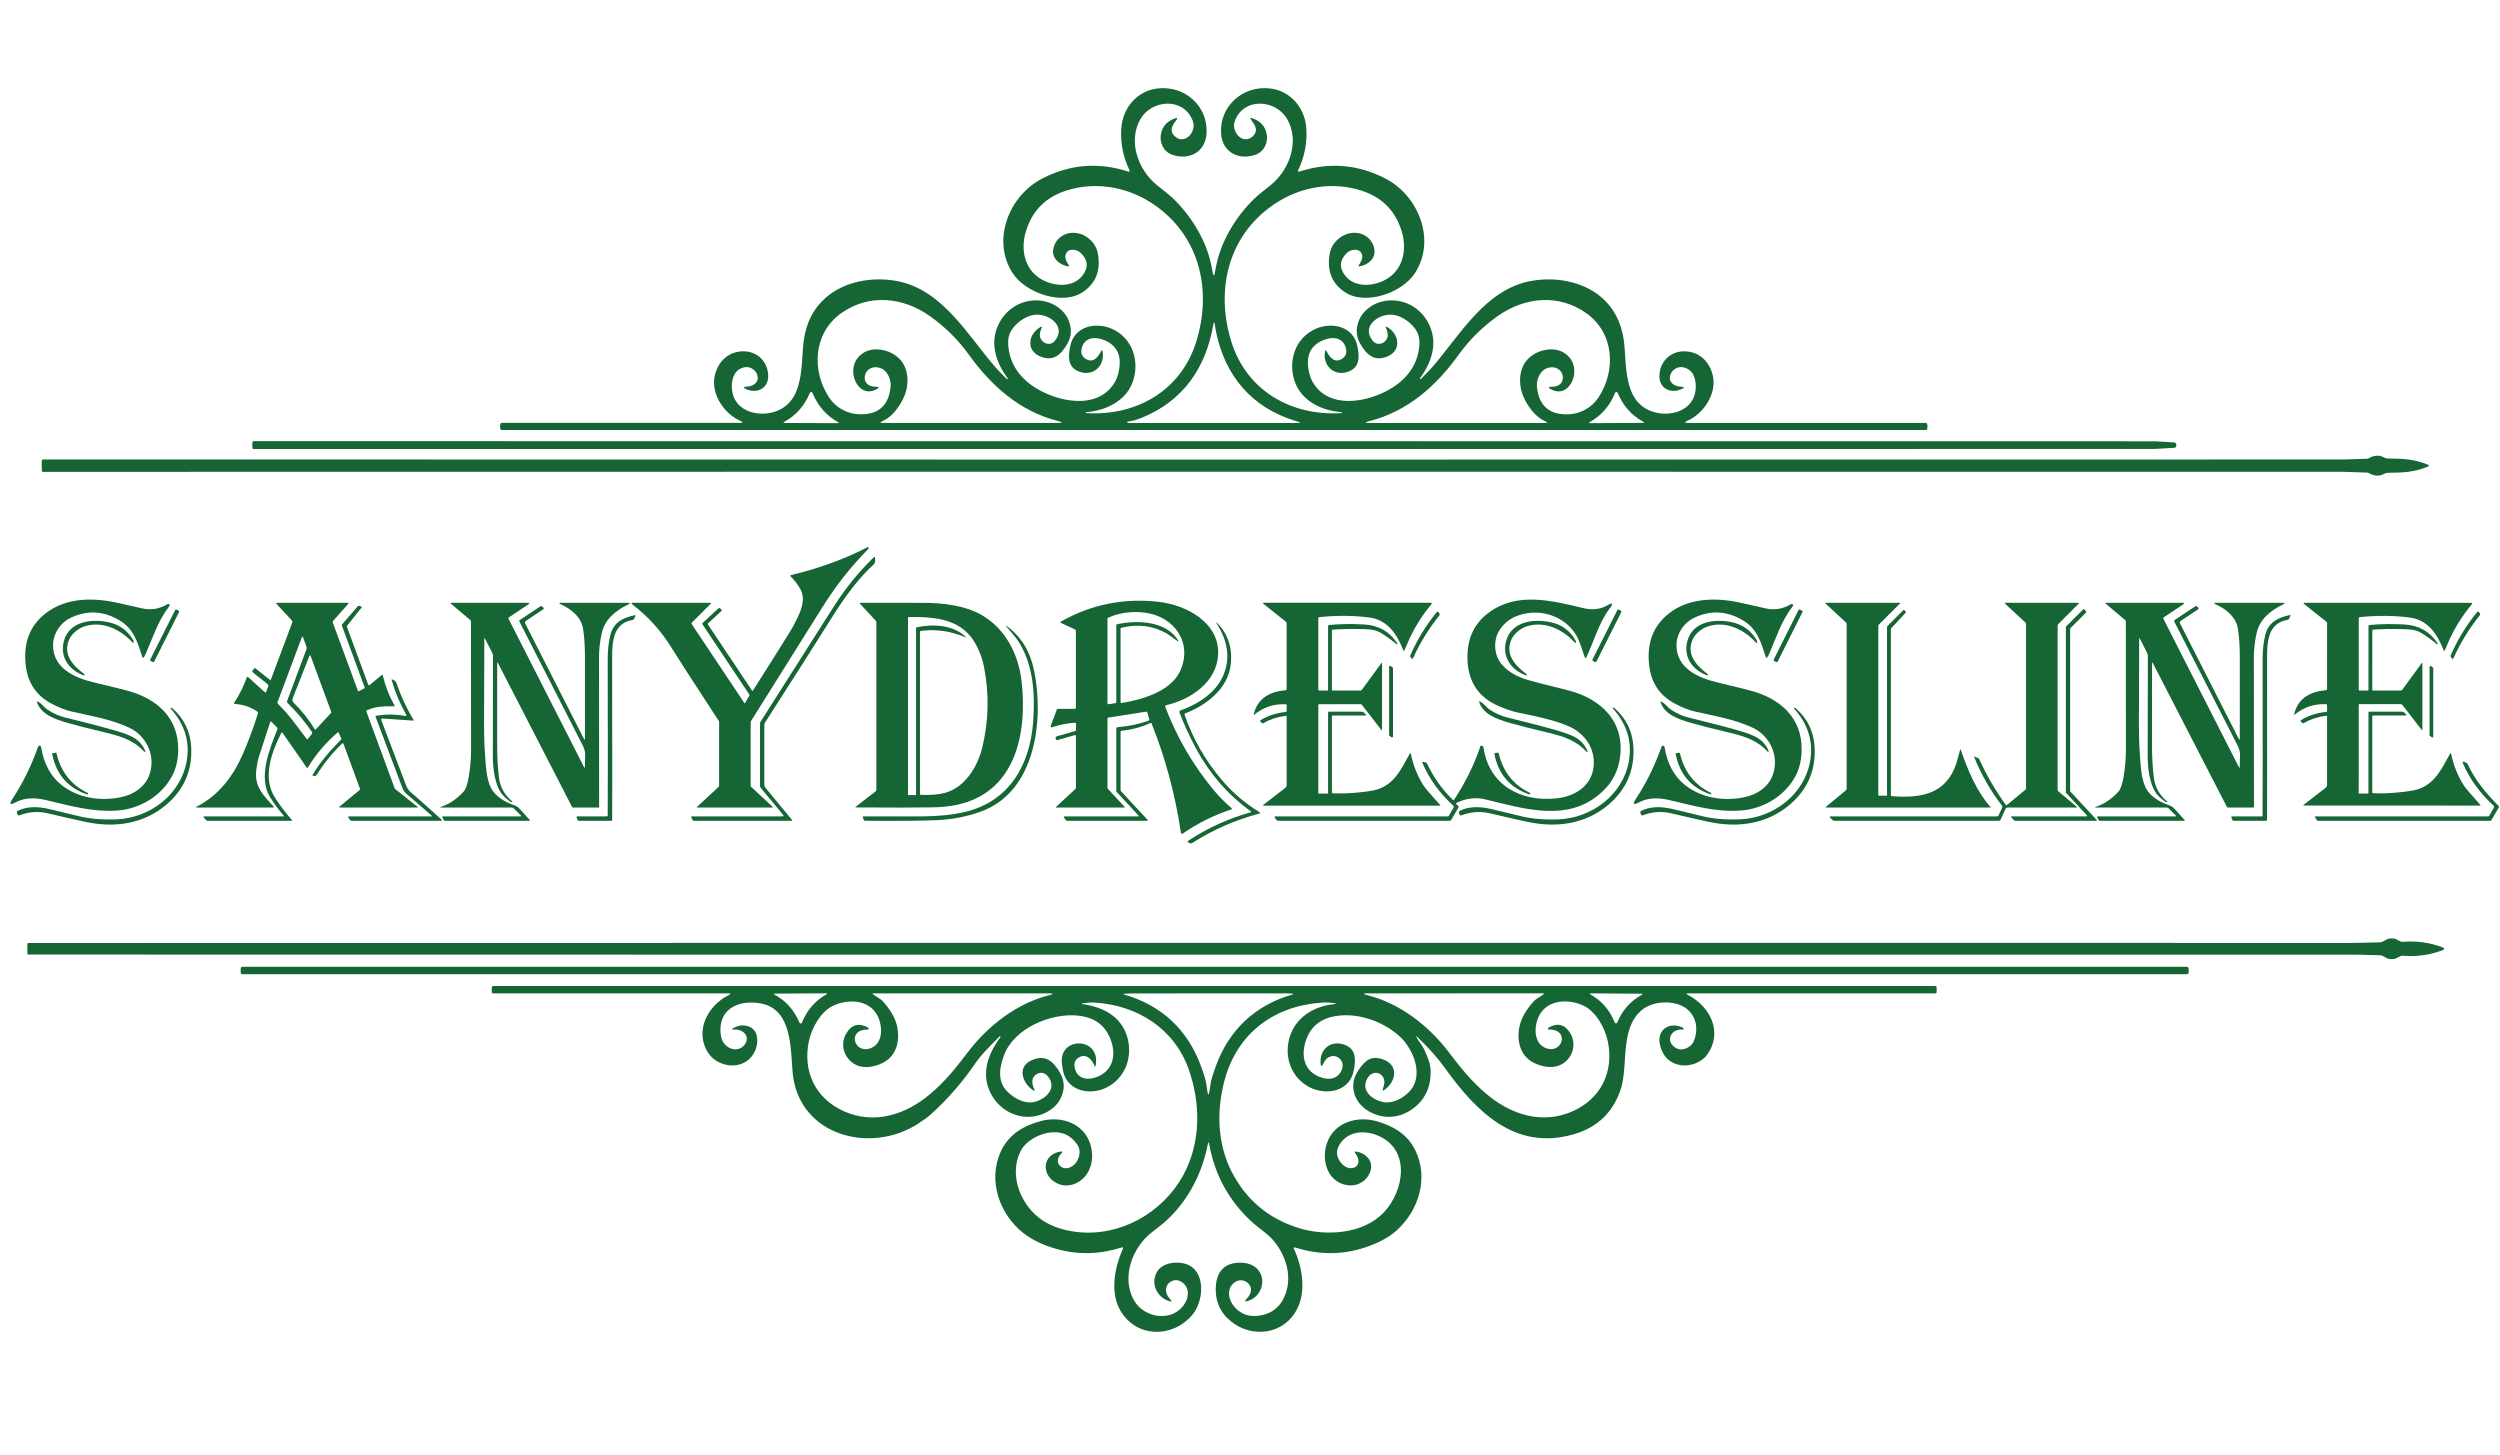 <svg width="1357" height="790" viewBox="0 0 1357 790" fill="none" xmlns="http://www.w3.org/2000/svg">
<path d="M658.85 149.48C659.117 149.48 659.453 148.266 659.86 145.84C662.23 131.58 670.71 117.6 680.96 107.73C683.37 105.41 686.72 102.92 689.63 100.57C700.06 92.15 705.55 76.65 698.69 64.65C692.81 54.36 676.11 52.57 670.62 64.72C669.827 66.473 669.627 68.186 670.02 69.86C671.08 74.41 676.05 77.75 680.03 73.95C683.25 70.89 681.31 67.99 679.14 65.11C678.393 64.117 678.61 63.82 679.79 64.22C683.997 65.633 686.557 68.343 687.47 72.35C688.6 77.27 686.15 82.35 681.47 83.99C672.34 87.18 663.35 82.62 662.79 72.34C661.99 57.49 674.6 46.38 689.26 48C700.76 49.28 708.54 58.91 709.12 70.19C709.527 77.99 708.007 85.43 704.56 92.51C704.518 92.595 704.502 92.69 704.513 92.784C704.525 92.878 704.565 92.966 704.627 93.038C704.689 93.11 704.771 93.162 704.862 93.187C704.953 93.212 705.05 93.21 705.14 93.18C721.34 87.927 736.93 89.153 751.91 96.86C769.92 106.13 779.62 130.06 768.16 148.07C761.19 159.02 741.05 166.1 729.8 158.45C722.947 153.783 720.247 147.003 721.7 138.11C722.373 133.99 724.53 130.763 728.17 128.43C734.75 124.21 743.67 126.56 745.8 134.31C747.35 139.95 742.85 143.79 737.76 144.64C737.704 144.651 737.646 144.646 737.593 144.625C737.54 144.604 737.493 144.568 737.46 144.522C737.426 144.476 737.406 144.421 737.403 144.364C737.399 144.307 737.412 144.25 737.44 144.2C738.22 142.74 739.79 140.85 739.38 138.6C738.64 134.57 733.46 135.02 731.15 137.23C727.163 141.05 726.79 145.12 730.03 149.44C735.14 156.25 745.31 155.59 752.24 151.72C761.5 146.53 763.8 135.75 760.98 126.03C757.633 114.503 750.147 106.93 738.52 103.31C723.53 98.65 707.18 101.23 694.05 109.3C667.26 125.75 659.24 156.27 668.4 185.55C676.74 212.2 701.01 225.89 728.04 224.25C728.173 224.243 728.24 224.17 728.24 224.03V223.75C728.24 223.73 728.23 223.72 728.21 223.72C717.9 222.97 706.92 217.99 703.03 207.74C698.77 196.52 702.8 183.43 714.23 178.45C722.93 174.65 734.46 177.06 736.7 187.6C737.84 192.99 738.45 198.71 732.72 201.38C725 204.98 717.81 198.96 719.19 190.87C719.357 189.89 719.66 189.846 720.1 190.74C721.89 194.29 724.76 197.5 728.92 194.43C730.43 193.31 731.02 191.64 730.69 189.72C729.64 183.69 724.32 182.45 719.16 184.3C711.1 187.193 708.307 193.436 710.78 203.03C711.54 205.99 713.027 208.67 715.24 211.07C724.82 221.45 742.61 217.9 753.81 211.59C763.68 206.03 769.9 197.79 770.46 186.75C770.627 183.536 769.843 180.756 768.11 178.41C764.97 174.16 759.41 170.52 754.08 170.81C747.01 171.19 739.06 177.77 745.2 185.08C748.28 188.74 754.09 185.44 753.19 180.84C752.97 179.7 752.697 178.8 752.37 178.14C751.95 177.28 752.157 177.083 752.99 177.55C759.35 181.11 761.09 190.13 753.06 193.49C745.81 196.53 741.59 192.33 738.2 186.33C736.147 182.676 735.887 178.723 737.42 174.47C740.08 167.13 748.17 162.79 755.93 163.04C765.1 163.33 772.78 168.95 776.26 177.34C780.41 187.34 776.67 197.35 770.59 205.58C770.579 205.593 770.572 205.608 770.57 205.625C770.569 205.642 770.572 205.659 770.581 205.675C770.589 205.69 770.602 205.704 770.618 205.714C770.633 205.723 770.652 205.729 770.67 205.73H771.07C771.203 205.73 771.317 205.683 771.41 205.59C774.477 202.49 776.54 200.326 777.6 199.1C792.12 182.36 806 157.39 830.48 152.62C843.78 150.03 859.01 152.55 869.35 161.46C875.917 167.12 879.92 174.76 881.36 184.38C883.22 196.85 880.28 218.95 898.22 223.8C906.65 226.08 917.6 223.25 919.99 213.76C921.03 209.68 920.57 203.3 916.8 200.72C908.05 194.74 900.52 209.16 912.82 209.94C914.267 210.026 914.343 210.396 913.05 211.05C907.28 213.96 900.63 211.14 900.72 204.08C900.81 196.23 906.87 190.38 914.78 190.71C922.28 191.01 927.6 195.95 929.56 203.2C932.29 213.34 924.84 224.48 915.99 228.37C914.183 229.163 914.267 229.56 916.24 229.56H1045.24C1045.44 229.56 1045.64 229.63 1045.8 229.758C1045.95 229.885 1046.06 230.063 1046.1 230.26C1046.29 231.14 1046.29 232.003 1046.11 232.85C1046.04 233.21 1045.82 233.393 1045.45 233.4C1045.25 233.4 916.383 233.4 658.85 233.4C401.323 233.393 272.457 233.39 272.25 233.39C271.883 233.383 271.663 233.2 271.59 232.84C271.41 231.993 271.413 231.13 271.6 230.25C271.639 230.053 271.746 229.875 271.903 229.748C272.06 229.62 272.257 229.55 272.46 229.55H401.46C403.433 229.55 403.517 229.153 401.71 228.36C392.86 224.47 385.41 213.33 388.14 203.19C390.1 195.94 395.42 191 402.92 190.7C410.83 190.37 416.89 196.22 416.98 204.07C417.07 211.13 410.42 213.95 404.65 211.04C403.357 210.386 403.433 210.016 404.88 209.93C417.18 209.15 409.65 194.73 400.9 200.71C397.13 203.29 396.67 209.67 397.71 213.75C400.1 223.24 411.05 226.07 419.48 223.79C437.42 218.94 434.48 196.84 436.34 184.37C437.78 174.75 441.783 167.11 448.35 161.45C458.69 152.54 473.92 150.03 487.22 152.62C511.7 157.39 525.58 182.36 540.1 199.1C541.16 200.326 543.223 202.49 546.29 205.59C546.383 205.683 546.497 205.73 546.63 205.73H547.03C547.049 205.729 547.067 205.723 547.083 205.714C547.098 205.704 547.111 205.69 547.12 205.675C547.128 205.659 547.131 205.642 547.13 205.625C547.128 205.608 547.121 205.593 547.11 205.58C541.03 197.35 537.29 187.34 541.44 177.34C544.92 168.95 552.6 163.33 561.77 163.04C569.53 162.79 577.62 167.13 580.28 174.47C581.813 178.723 581.553 182.676 579.5 186.33C576.11 192.33 571.89 196.53 564.64 193.49C556.61 190.13 558.35 181.11 564.71 177.55C565.543 177.083 565.75 177.28 565.33 178.14C565.003 178.8 564.73 179.7 564.51 180.84C563.61 185.44 569.42 188.74 572.5 185.08C578.64 177.77 570.69 171.19 563.62 170.81C558.29 170.52 552.73 174.16 549.59 178.41C547.857 180.756 547.073 183.536 547.24 186.75C547.8 197.79 554.02 206.03 563.89 211.59C575.09 217.9 592.88 221.45 602.46 211.07C604.673 208.67 606.16 205.99 606.92 203.03C609.393 193.436 606.6 187.193 598.54 184.3C593.38 182.45 588.06 183.69 587.01 189.72C586.68 191.64 587.27 193.31 588.78 194.43C592.94 197.5 595.81 194.29 597.6 190.74C598.04 189.846 598.343 189.89 598.51 190.87C599.89 198.96 592.7 204.98 584.98 201.38C579.25 198.71 579.86 192.99 581 187.6C583.24 177.06 594.77 174.65 603.47 178.45C614.9 183.43 618.93 196.52 614.67 207.74C610.78 217.99 599.8 222.97 589.49 223.72C589.47 223.72 589.46 223.73 589.46 223.75V224.03C589.46 224.17 589.527 224.243 589.66 224.25C616.69 225.89 640.96 212.2 649.3 185.55C658.46 156.27 650.45 125.75 623.66 109.3C610.53 101.23 594.18 98.65 579.19 103.31C567.563 106.93 560.077 114.503 556.73 126.03C553.91 135.75 556.2 146.53 565.46 151.72C572.39 155.59 582.56 156.25 587.67 149.44C590.917 145.12 590.547 141.05 586.56 137.23C584.25 135.02 579.07 134.57 578.33 138.6C577.92 140.85 579.49 142.74 580.27 144.2C580.298 144.25 580.311 144.307 580.307 144.364C580.304 144.421 580.284 144.476 580.25 144.522C580.217 144.568 580.171 144.604 580.117 144.625C580.064 144.646 580.006 144.651 579.95 144.64C574.86 143.79 570.36 139.95 571.91 134.31C574.04 126.56 582.96 124.21 589.54 128.43C593.18 130.763 595.337 133.99 596.01 138.11C597.457 147.003 594.753 153.783 587.9 158.45C576.65 166.1 556.51 159.02 549.54 148.07C538.09 130.06 547.79 106.13 565.8 96.86C580.78 89.153 596.37 87.927 612.57 93.18C612.66 93.21 612.757 93.212 612.848 93.187C612.94 93.162 613.021 93.11 613.083 93.038C613.145 92.966 613.185 92.878 613.197 92.784C613.209 92.69 613.192 92.595 613.15 92.51C609.703 85.43 608.183 77.99 608.59 70.19C609.17 58.91 616.95 49.28 628.45 48C643.11 46.38 655.72 57.49 654.92 72.34C654.36 82.62 645.37 87.18 636.24 83.99C631.56 82.35 629.11 77.27 630.24 72.35C631.153 68.343 633.713 65.633 637.92 64.22C639.1 63.82 639.317 64.117 638.57 65.11C636.4 67.99 634.46 70.89 637.68 73.95C641.66 77.75 646.63 74.41 647.69 69.86C648.083 68.186 647.883 66.473 647.09 64.72C641.6 52.57 624.9 54.36 619.02 64.65C612.16 76.65 617.65 92.15 628.08 100.57C630.99 102.92 634.34 105.41 636.75 107.73C647 117.6 655.48 131.58 657.85 145.84C658.25 148.266 658.583 149.48 658.85 149.48ZM475.3 209.91C477.38 209.896 477.5 210.38 475.66 211.36C468.28 215.28 462.95 207.78 463.14 201.19C463.26 197.263 464.92 194.16 468.12 191.88C473.93 187.75 483.03 189.68 488.08 194.61C493.37 199.77 493.61 208.7 490.77 215.25C488.49 220.49 484.35 226.25 479.08 228.57C477.54 229.243 477.61 229.58 479.29 229.58H573.98C576.94 229.58 576.987 229.213 574.12 228.48C553.63 223.25 538.15 209.58 525.8 192.4C520.033 184.386 513.01 177.443 504.73 171.57C489.98 161.11 471.54 159.41 456.67 169.96C441.29 180.87 440.4 201.46 450.21 216C453.98 221.57 460.2 224.71 466.57 224.88C476.823 225.153 482.447 220.12 483.44 209.78C483.77 206.3 481.85 201.29 478.16 199.91C468.75 196.4 465.47 209.97 475.3 209.91ZM842.37 209.93C852.21 209.99 848.92 196.41 839.51 199.93C835.82 201.31 833.9 206.32 834.23 209.8C835.223 220.14 840.847 225.173 851.1 224.9C857.48 224.73 863.7 221.59 867.47 216.02C877.28 201.48 876.39 180.88 861.01 169.97C846.14 159.42 827.69 161.12 812.94 171.58C804.66 177.453 797.637 184.396 791.87 192.41C779.51 209.6 764.03 223.27 743.54 228.5C740.673 229.233 740.72 229.6 743.68 229.6H838.38C840.06 229.6 840.13 229.263 838.59 228.59C833.32 226.27 829.18 220.51 826.9 215.27C824.06 208.72 824.3 199.78 829.59 194.62C834.64 189.69 843.74 187.76 849.55 191.89C852.757 194.17 854.42 197.276 854.54 201.21C854.73 207.8 849.39 215.3 842.01 211.38C840.17 210.4 840.29 209.916 842.37 209.93ZM703.99 229.59C706.197 229.59 706.233 229.31 704.1 228.75C702.867 228.423 701.12 227.84 698.86 227C676.07 218.55 663 199.91 659.39 176.22C659.137 174.56 658.867 174.556 658.58 176.21C654.54 199.74 642.22 217.56 619.95 226.69C617.39 227.736 614.713 228.486 611.92 228.94C611.84 228.953 611.817 228.996 611.85 229.07L611.96 229.39C612.013 229.523 612.11 229.59 612.25 229.59H703.99ZM440.26 229.65C448.993 229.683 453.753 229.696 454.54 229.69C455.42 229.69 455.477 229.473 454.71 229.04C448.45 225.513 443.9 220.28 441.06 213.34C440.893 212.926 440.667 212.72 440.38 212.72C440.007 212.72 439.733 212.926 439.56 213.34C436.673 220.26 432.087 225.46 425.8 228.94C425.033 229.366 425.09 229.583 425.97 229.59C426.757 229.603 431.52 229.623 440.26 229.65ZM877.46 229.62C886.167 229.573 890.91 229.543 891.69 229.53C892.57 229.523 892.627 229.306 891.86 228.88C885.587 225.426 881.003 220.253 878.11 213.36C877.937 212.953 877.663 212.75 877.29 212.75C877.01 212.75 876.787 212.956 876.62 213.37C873.807 220.29 869.283 225.516 863.05 229.05C862.29 229.483 862.35 229.7 863.23 229.7C864.01 229.7 868.753 229.673 877.46 229.62Z" fill="#166534"/>
<path d="M1181.31 241.61C1181.31 241.977 1181.23 242.3 1181.06 242.58C1180.88 242.873 1180.62 243.033 1180.27 243.06C1173.92 243.473 1170.42 243.68 1169.75 243.68C1138.86 243.72 1093.45 243.727 1033.5 243.7C941.387 243.66 697.49 243.673 301.81 243.74C192.477 243.76 137.8 243.77 137.78 243.77C137.622 243.788 137.463 243.746 137.334 243.652C137.204 243.557 137.114 243.418 137.08 243.26C136.973 242.787 136.92 242.237 136.92 241.61C136.92 240.977 136.973 240.423 137.08 239.95C137.114 239.792 137.204 239.653 137.334 239.559C137.463 239.464 137.622 239.422 137.78 239.44C137.8 239.44 192.477 239.45 301.81 239.47C697.49 239.543 941.387 239.56 1033.5 239.52C1093.45 239.493 1138.86 239.5 1169.75 239.54C1170.42 239.54 1173.92 239.747 1180.27 240.16C1180.62 240.187 1180.88 240.347 1181.06 240.64C1181.23 240.92 1181.31 241.243 1181.31 241.61Z" fill="#166534"/>
<path d="M1318.4 252.76C1318.4 252.967 1318.26 253.123 1317.99 253.23C1310.77 256.21 1304.6 256.61 1296.71 256.62C1294.89 256.62 1294.3 257.16 1292.98 257.7C1290.69 258.64 1287.98 258.08 1285.8 256.79C1285.52 256.626 1285.2 256.533 1284.87 256.52C1277.69 256.247 1273.4 256.11 1272.01 256.11C817.49 256.023 401.26 256.027 23.32 256.12C23.162 256.12 23.011 256.061 22.895 255.953C22.78 255.845 22.71 255.697 22.7 255.54C22.647 254.687 22.62 253.76 22.62 252.76C22.62 251.753 22.647 250.823 22.7 249.97C22.71 249.813 22.78 249.665 22.895 249.557C23.011 249.449 23.162 249.39 23.32 249.39C401.26 249.49 817.49 249.497 1272.01 249.41C1273.4 249.41 1277.69 249.273 1284.87 249C1285.2 248.987 1285.52 248.894 1285.8 248.73C1287.98 247.44 1290.69 246.88 1292.98 247.82C1294.3 248.36 1294.89 248.9 1296.71 248.9C1304.6 248.91 1310.77 249.31 1317.99 252.29C1318.26 252.397 1318.4 252.553 1318.4 252.76Z" fill="#166534"/>
<path d="M404.07 381.65C404.087 381.677 404.111 381.7 404.139 381.715C404.168 381.73 404.2 381.737 404.233 381.736C404.266 381.735 404.299 381.726 404.328 381.709C404.357 381.692 404.382 381.668 404.4 381.64L406.76 377.54C406.86 377.367 406.857 377.197 406.75 377.03L381.36 338.97C381.267 338.833 381.228 338.667 381.248 338.502C381.268 338.337 381.347 338.183 381.47 338.07L389.83 330.32C390.217 329.96 390.603 329.96 390.99 330.32L391.55 330.84C391.843 331.113 391.843 331.387 391.55 331.66L384.42 338.27C384.314 338.367 384.246 338.5 384.23 338.643C384.213 338.786 384.249 338.931 384.33 339.05L408.16 374.77C408.353 375.07 408.547 375.07 408.74 374.77C416.813 362.09 423.517 351.433 428.85 342.8C429.963 341 431.117 338.897 432.31 336.49C434.93 331.22 437.45 325.04 434.38 319.67C432.94 317.157 431.21 314.907 429.19 312.92C429.131 312.861 429.088 312.787 429.067 312.707C429.046 312.626 429.046 312.541 429.069 312.46C429.091 312.38 429.134 312.307 429.194 312.249C429.254 312.191 429.329 312.15 429.41 312.13C444.343 308.597 458.157 303.57 470.85 297.05C471.11 296.91 471.307 296.973 471.44 297.24C471.473 297.32 471.493 297.413 471.5 297.52C471.506 297.592 471.496 297.666 471.47 297.737C471.444 297.807 471.403 297.873 471.35 297.93C461.64 307.85 454.09 317.36 446.15 329.98C441.37 337.56 428.577 357.963 407.77 391.19C407.567 391.51 407.46 391.881 407.46 392.26V426.44C407.46 426.727 407.567 426.967 407.78 427.16L419.28 437.83C419.647 438.17 419.577 438.34 419.07 438.34H378.54C378.14 438.34 378.087 438.207 378.38 437.94L389.93 427.23C390.059 427.11 390.163 426.964 390.233 426.803C390.304 426.641 390.34 426.466 390.34 426.29V392.11C390.34 391.77 390.247 391.457 390.06 391.17C375.96 369.597 367.477 356.47 364.61 351.79C358.997 342.61 351.93 334.753 343.41 328.22C342.51 327.533 342.627 327.19 343.76 327.19H385.5C385.566 327.189 385.631 327.208 385.687 327.245C385.742 327.282 385.785 327.335 385.81 327.396C385.834 327.458 385.84 327.526 385.826 327.59C385.812 327.655 385.778 327.714 385.73 327.76L375.54 337.96C375.436 338.063 375.37 338.199 375.356 338.345C375.341 338.491 375.378 338.638 375.46 338.76L404.07 381.65Z" fill="#166534"/>
<path d="M424.75 443.14C425.41 443.14 425.53 442.883 425.11 442.37L412.94 427.66C412.674 427.333 412.54 426.96 412.54 426.54V392.66C412.54 392.353 412.62 392.073 412.78 391.82C419.76 380.82 433.017 359.973 452.55 329.28C458.91 319.287 466.12 310.393 474.18 302.6C474.68 302.12 474.954 302.223 475 302.91C475.09 304.26 475.2 305.53 474.1 306.52C467.094 312.867 459.787 322.09 452.18 334.19C442.434 349.697 430.144 369.01 415.31 392.13C415.017 392.583 414.87 393.08 414.87 393.62V426.01C414.87 426.59 415.057 427.107 415.43 427.56L429.85 444.99C430.15 445.35 430.064 445.53 429.59 445.53H376.62C376.32 445.53 376.1 445.397 375.96 445.13L375.15 443.53C375.13 443.489 375.12 443.443 375.122 443.398C375.124 443.352 375.138 443.307 375.162 443.268C375.186 443.229 375.22 443.197 375.26 443.175C375.299 443.152 375.344 443.14 375.39 443.14H424.75Z" fill="#166534"/>
<path d="M70.21 395.02C59.95 390.2 47.65 388.28 38.7 386.19C35.493 385.443 31.953 384.053 28.08 382.02C19.76 377.653 15.053 370.687 13.96 361.12C12.686 350.013 15.616 341.18 22.75 334.62C33.31 324.9 48.09 324.11 61.51 326.76C64.423 327.333 69.593 328.48 77.02 330.2C81.793 331.307 86.333 330.603 90.64 328.09C90.966 327.897 91.243 327.82 91.47 327.86C91.663 327.893 91.816 327.977 91.93 328.11C92.17 328.377 92.18 328.653 91.96 328.94C85.65 337.1 83.08 345.76 79.12 354.87C78.786 355.643 78.41 356.31 77.99 356.87C77.944 356.928 77.884 356.972 77.815 356.999C77.746 357.025 77.672 357.033 77.599 357.021C77.526 357.008 77.459 356.977 77.402 356.929C77.346 356.882 77.304 356.82 77.28 356.75C74.85 349.09 72.72 341.55 65.32 337C56.353 331.493 47.27 330.993 38.07 335.5C32.68 338.14 28.81 343.99 28.79 350.15C28.76 362.7 40.37 367.88 50.91 370.4C60.416 372.673 66.486 374.17 69.12 374.89C85.33 379.29 96.86 389.65 96.74 406.86C96.706 412.133 95.663 416.783 93.61 420.81C87.96 431.94 75.84 439.18 63.51 439.97C50.12 440.84 38.83 437.53 24.5 434.19C18.22 432.723 12.853 433.173 8.4 435.54C5.446 437.113 4.886 436.5 6.72 433.7C12.466 424.927 17.116 415.457 20.67 405.29C20.783 404.963 21.01 404.787 21.35 404.76C21.903 404.727 22.233 405.027 22.34 405.66C23.833 414.713 27.6 421.593 33.64 426.3C42.25 433.01 53.86 434.88 64.56 432.94C74.87 431.07 82.36 424.49 82.24 413.47C82.15 405.72 77.31 398.35 70.21 395.02Z" fill="#166534"/>
<path d="M789.27 434.16C795.517 424.58 800.273 414.903 803.54 405.13C803.653 404.777 803.893 404.657 804.26 404.77C804.487 404.837 804.703 404.927 804.91 405.04C805.057 405.12 805.163 405.363 805.23 405.77C808.32 426.32 825.49 435.4 844.88 433.35C856.02 432.18 865.42 425.46 865.11 413.37C864.91 405.88 860.86 399.77 854.66 395.86C852.66 394.6 849.617 393.303 845.53 391.97C840.957 390.47 833.97 388.787 824.57 386.92C821.263 386.26 817.51 385.013 813.31 383.18C802.797 378.593 797.223 370.487 796.59 358.86C795.983 347.607 799.69 338.93 807.71 332.83C822.96 321.25 841.27 325.71 859.2 330.03C864.22 331.237 868.553 330.8 872.2 328.72C875.467 326.86 875.947 327.423 873.64 330.41C867.92 337.8 864.59 349.63 860.99 356.97C860.958 357.033 860.909 357.085 860.849 357.121C860.789 357.157 860.719 357.175 860.649 357.173C860.578 357.171 860.51 357.149 860.452 357.11C860.394 357.07 860.348 357.015 860.32 356.95C858.93 353.51 857.65 348.28 855.72 345.01C849.42 334.35 836.14 330.05 824.46 333.95C819.38 335.643 815.64 338.743 813.24 343.25C810.9 347.63 811 354.08 813.67 358.52C817.1 364.2 823.44 367.37 829.69 369.2C832.13 369.913 839.13 371.707 850.69 374.58C869.57 379.26 882.83 392.4 879.04 412.95C877.473 421.41 872.69 428.34 864.69 433.74C847.26 445.49 825.48 438.48 805.9 433.84C801.007 432.673 795.97 433.293 790.79 435.7C790.277 435.94 790.227 436.253 790.64 436.64L791.53 437.46C791.783 437.693 791.823 437.96 791.65 438.26L787.73 445.05C787.543 445.37 787.263 445.53 786.89 445.53H693.82C693.602 445.53 693.387 445.476 693.195 445.373C693.003 445.27 692.839 445.122 692.72 444.94L691.92 443.75C691.88 443.691 691.856 443.622 691.853 443.55C691.849 443.479 691.865 443.408 691.899 443.344C691.933 443.281 691.984 443.229 692.046 443.193C692.108 443.157 692.178 443.139 692.25 443.14H785.77C786.077 443.14 786.31 443.007 786.47 442.74L789.05 438.27C789.13 438.131 789.16 437.968 789.134 437.808C789.109 437.648 789.03 437.501 788.91 437.39C781.49 430.67 775.873 422.897 772.06 414.07C771.86 413.597 772.01 413.42 772.51 413.54L773.68 413.8C774.147 413.907 774.483 414.18 774.69 414.62C778.157 422.007 782.813 428.543 788.66 434.23C788.893 434.45 789.097 434.427 789.27 434.16Z" fill="#166534"/>
<path d="M951.41 395.03C941.15 390.21 928.85 388.28 919.9 386.19C916.693 385.443 913.153 384.053 909.28 382.02C900.96 377.653 896.257 370.687 895.17 361.12C893.897 350.013 896.827 341.18 903.96 334.62C914.52 324.9 929.3 324.11 942.72 326.76C945.633 327.333 950.803 328.483 958.23 330.21C963.003 331.317 967.543 330.613 971.85 328.1C972.177 327.907 972.453 327.83 972.68 327.87C972.873 327.903 973.027 327.987 973.14 328.12C973.38 328.387 973.39 328.663 973.17 328.95C966.86 337.11 964.29 345.77 960.33 354.88C959.997 355.653 959.62 356.32 959.2 356.88C959.154 356.938 959.094 356.982 959.025 357.009C958.957 357.035 958.882 357.043 958.809 357.031C958.737 357.018 958.669 356.987 958.612 356.939C958.556 356.891 958.514 356.83 958.49 356.76C956.06 349.1 953.93 341.56 946.53 337C937.563 331.493 928.48 330.993 919.28 335.5C913.89 338.14 910.02 343.99 910 350.15C909.97 362.7 921.58 367.88 932.12 370.4C941.627 372.68 947.697 374.18 950.33 374.9C966.54 379.3 978.07 389.66 977.94 406.87C977.907 412.143 976.863 416.793 974.81 420.82C969.16 431.95 957.04 439.19 944.71 439.98C931.32 440.85 920.03 437.54 905.7 434.19C899.42 432.723 894.053 433.173 889.6 435.54C886.647 437.113 886.087 436.5 887.92 433.7C893.667 424.927 898.317 415.457 901.87 405.29C901.983 404.963 902.21 404.787 902.55 404.76C903.103 404.727 903.433 405.027 903.54 405.66C905.033 414.713 908.8 421.593 914.84 426.3C923.45 433.02 935.06 434.89 945.76 432.95C956.07 431.08 963.56 424.5 963.44 413.48C963.35 405.73 958.51 398.36 951.41 395.03Z" fill="#166534"/>
<path d="M618.21 442.91L606.17 429.93C606.01 429.756 605.93 429.55 605.93 429.31V395.3C605.93 394.953 606.1 394.766 606.44 394.74C612.933 394.193 618.613 392.986 623.48 391.12C623.82 390.993 623.94 390.753 623.84 390.4L622.76 386.64C622.68 386.36 622.497 386.243 622.21 386.29L601.57 389.5C601.449 389.517 601.337 389.577 601.257 389.671C601.176 389.765 601.131 389.885 601.13 390.01V427.45C601.13 427.776 601.24 428.056 601.46 428.29L610.45 437.99C610.477 438.02 610.495 438.058 610.501 438.098C610.507 438.139 610.501 438.18 610.484 438.217C610.467 438.254 610.44 438.286 610.405 438.307C610.371 438.329 610.331 438.34 610.29 438.34H573.51C573.063 438.34 573.003 438.186 573.33 437.88L583.65 428.32C583.89 428.1 584.01 427.826 584.01 427.5V399.57C584.01 399.096 583.78 398.923 583.32 399.05L574.05 401.71C573.623 401.836 573.33 401.69 573.17 401.27L573.02 400.85C572.978 400.735 572.959 400.613 572.966 400.491C572.973 400.369 573.004 400.249 573.059 400.141C573.113 400.032 573.189 399.935 573.282 399.858C573.375 399.78 573.484 399.723 573.6 399.69L583.67 396.8C583.91 396.733 584.03 396.573 584.03 396.32V392.73C584.03 392.416 583.873 392.27 583.56 392.29C579.433 392.536 575.227 393.363 570.94 394.77C570.849 394.8 570.751 394.804 570.658 394.781C570.564 394.759 570.479 394.71 570.412 394.641C570.346 394.572 570.3 394.486 570.28 394.392C570.26 394.298 570.267 394.2 570.3 394.11L573.69 385.04C573.72 384.963 573.772 384.898 573.84 384.851C573.908 384.805 573.988 384.78 574.07 384.78H583.27C583.461 384.78 583.644 384.703 583.779 384.566C583.914 384.429 583.99 384.243 583.99 384.05V342.43C583.99 342.263 583.942 342.099 583.852 341.957C583.762 341.815 583.633 341.702 583.48 341.63L575.8 338.09C575.738 338.06 575.686 338.015 575.648 337.958C575.61 337.901 575.588 337.836 575.585 337.769C575.582 337.701 575.598 337.635 575.63 337.577C575.663 337.519 575.711 337.471 575.77 337.44C592.283 328.08 610.047 324.5 629.06 326.7C643.9 328.42 662.19 337.92 661.18 355.54C660.34 370.22 646.35 379.78 632.95 382.78C632.859 382.801 632.773 382.841 632.699 382.898C632.625 382.955 632.563 383.027 632.519 383.109C632.475 383.191 632.448 383.282 632.441 383.375C632.435 383.468 632.448 383.562 632.48 383.65C638.867 400.416 647.737 415.603 659.09 429.21C661.997 432.696 665.12 435.816 668.46 438.57C668.526 438.622 668.576 438.691 668.605 438.769C668.634 438.848 668.642 438.933 668.626 439.015C668.611 439.097 668.573 439.174 668.518 439.236C668.462 439.299 668.39 439.345 668.31 439.37C659.077 442.39 650.307 446.75 642 452.45C641.911 452.51 641.808 452.547 641.701 452.557C641.594 452.566 641.486 452.549 641.387 452.506C641.288 452.463 641.202 452.396 641.136 452.311C641.07 452.226 641.027 452.126 641.01 452.02C637.87 431.093 632.56 411.333 625.08 392.74C625.053 392.675 625.013 392.617 624.963 392.568C624.912 392.519 624.853 392.481 624.787 392.456C624.722 392.43 624.652 392.419 624.582 392.421C624.512 392.424 624.443 392.44 624.38 392.47C619.747 394.636 614.547 396.04 608.78 396.68C608.427 396.72 608.25 396.92 608.25 397.28V428.72C608.25 429.041 608.372 429.349 608.59 429.58L622.94 445.06C622.977 445.099 623.001 445.149 623.01 445.202C623.019 445.255 623.013 445.31 622.992 445.359C622.971 445.409 622.936 445.452 622.891 445.482C622.846 445.512 622.794 445.529 622.74 445.53H579.31C578.93 445.53 578.633 445.373 578.42 445.06L577.48 443.65C577.447 443.6 577.429 443.542 577.427 443.482C577.425 443.422 577.439 443.363 577.467 443.311C577.496 443.259 577.538 443.215 577.59 443.185C577.641 443.155 577.7 443.139 577.76 443.14H618.11C618.136 443.138 618.161 443.13 618.183 443.115C618.204 443.1 618.221 443.08 618.231 443.056C618.242 443.032 618.245 443.006 618.241 442.98C618.238 442.954 618.227 442.93 618.21 442.91ZM639.5 348.15C637.61 347.07 635.14 344.88 633.24 343.81C625.76 339.59 617.577 338.57 608.69 340.75C608.39 340.823 608.24 341.01 608.24 341.31V381.05C608.241 381.129 608.258 381.208 608.291 381.28C608.325 381.352 608.373 381.416 608.433 381.468C608.493 381.519 608.563 381.556 608.638 381.578C608.714 381.599 608.793 381.603 608.87 381.59C620.3 379.73 635.63 375.14 640.62 364.15C647.57 348.87 637.32 334.58 621.49 332.56C614.363 331.653 607.737 332.546 601.61 335.24C601.29 335.38 601.13 335.623 601.13 335.97V381.6C601.13 382.1 601.377 382.313 601.87 382.24L605.31 381.7C605.482 381.676 605.639 381.59 605.753 381.457C605.867 381.325 605.93 381.156 605.93 380.98V339.27C605.93 339.174 605.963 339.081 606.023 339.007C606.083 338.932 606.166 338.88 606.26 338.86C617.01 336.49 633.16 336.85 639.71 347.93C639.726 347.96 639.732 347.994 639.727 348.027C639.723 348.06 639.708 348.092 639.685 348.116C639.661 348.14 639.631 348.157 639.598 348.163C639.565 348.169 639.53 348.164 639.5 348.15Z" fill="#166534"/>
<path d="M153.84 443.14C153.884 443.142 153.927 443.131 153.964 443.108C154.001 443.085 154.031 443.052 154.049 443.012C154.067 442.972 154.073 442.928 154.066 442.885C154.059 442.842 154.04 442.802 154.01 442.77C151.023 439.297 148.507 435.863 146.46 432.47C140.12 421.98 146.15 406.75 150.55 395.96C150.737 395.507 150.657 395.11 150.31 394.77L147.39 391.84C147.03 391.487 146.773 391.55 146.62 392.03C144.667 398.097 142.657 404.28 140.59 410.58C139.983 412.433 139.493 414.877 139.12 417.91C138.02 427.01 142.78 431.47 148.49 437.82C148.531 437.864 148.558 437.92 148.568 437.979C148.578 438.039 148.57 438.1 148.545 438.155C148.521 438.211 148.481 438.258 148.43 438.29C148.38 438.323 148.32 438.34 148.26 438.34H106.99C106.217 438.34 106.173 438.163 106.86 437.81C118.67 431.67 126.33 421.73 131.72 409.5C134.853 402.38 137.643 394.87 140.09 386.97C140.119 386.871 140.117 386.765 140.083 386.667C140.049 386.568 139.985 386.482 139.9 386.42C136.253 383.833 132.09 382.397 127.41 382.11C127.34 382.104 127.272 382.08 127.214 382.04C127.155 382 127.108 381.946 127.077 381.883C127.046 381.819 127.032 381.749 127.036 381.678C127.04 381.608 127.062 381.539 127.1 381.48C130.073 376.92 132.34 372.357 133.9 367.79C133.926 367.709 133.973 367.637 134.038 367.581C134.103 367.525 134.184 367.487 134.272 367.47C134.361 367.453 134.454 367.458 134.545 367.484C134.635 367.51 134.719 367.557 134.79 367.62L143.72 375.72C144.067 376.033 144.323 375.97 144.49 375.53L145.62 372.5C145.692 372.308 145.702 372.099 145.649 371.901C145.595 371.704 145.48 371.528 145.32 371.4L137.21 364.94C137.139 364.884 137.08 364.814 137.036 364.734C136.992 364.655 136.964 364.568 136.954 364.478C136.944 364.388 136.951 364.297 136.976 364.209C137.001 364.122 137.043 364.041 137.1 363.97L137.93 362.93C138.17 362.63 138.443 362.6 138.75 362.84L146.79 369.25C146.799 369.257 146.81 369.262 146.822 369.264C146.834 369.267 146.846 369.266 146.857 369.263C146.868 369.261 146.879 369.255 146.888 369.248C146.897 369.24 146.905 369.231 146.91 369.22L158.64 337.88C158.793 337.467 158.72 337.097 158.42 336.77L150.03 327.73C149.986 327.684 149.958 327.626 149.947 327.564C149.936 327.502 149.944 327.438 149.97 327.38C149.995 327.322 150.038 327.273 150.091 327.24C150.144 327.206 150.207 327.189 150.27 327.19H188.75C189.27 327.19 189.357 327.387 189.01 327.78L180.79 337.04C180.687 337.154 180.617 337.293 180.587 337.443C180.557 337.593 180.569 337.747 180.62 337.89L194.32 375.06C194.387 375.247 194.507 375.297 194.68 375.21L197.82 373.6C197.987 373.52 198.037 373.393 197.97 373.22L185.63 339.72C185.503 339.373 185.56 339.063 185.8 338.79L194.16 329.12C194.42 328.82 194.733 328.74 195.1 328.88L196.1 329.25C196.407 329.363 196.457 329.547 196.25 329.8L188.46 339.59C188.377 339.694 188.323 339.817 188.302 339.947C188.281 340.076 188.294 340.209 188.34 340.33L199.87 371.63C199.896 371.703 199.94 371.768 199.996 371.82C200.053 371.873 200.121 371.911 200.194 371.932C200.268 371.952 200.345 371.955 200.419 371.939C200.493 371.923 200.562 371.889 200.62 371.84L207.24 366.36C207.281 366.325 207.331 366.302 207.385 366.292C207.438 366.282 207.493 366.287 207.545 366.305C207.597 366.323 207.644 366.354 207.682 366.395C207.719 366.436 207.746 366.486 207.76 366.54C209.1 372.333 211.24 377.803 214.18 382.95C214.207 382.995 214.222 383.046 214.222 383.099C214.222 383.151 214.208 383.203 214.182 383.248C214.155 383.293 214.116 383.33 214.07 383.355C214.024 383.38 213.972 383.392 213.92 383.39C208.99 383.33 203.64 383.34 199.13 385.56C198.843 385.7 198.757 385.917 198.87 386.21L214.2 427.83C214.273 428.03 214.393 428.197 214.56 428.33L226.64 437.95C226.967 438.21 226.92 438.34 226.5 438.34H184.62C183.987 438.34 183.913 438.14 184.4 437.74L195.29 428.73C195.463 428.583 195.51 428.403 195.43 428.19L186.43 403.74C186.404 403.671 186.361 403.609 186.305 403.56C186.25 403.511 186.183 403.476 186.11 403.459C186.038 403.443 185.963 403.444 185.891 403.463C185.82 403.482 185.754 403.519 185.7 403.57C180.213 408.91 175.577 414.64 171.79 420.76C171.603 421.06 171.33 421.2 170.97 421.18L169.95 421.11C169.892 421.106 169.837 421.087 169.788 421.056C169.74 421.024 169.7 420.981 169.673 420.93C169.646 420.879 169.633 420.822 169.634 420.764C169.635 420.706 169.651 420.65 169.68 420.6C173.69 413.71 179.45 407.12 185.27 401.31C185.37 401.203 185.39 401.087 185.33 400.96L183.73 397.54C183.717 397.511 183.696 397.486 183.671 397.466C183.646 397.447 183.617 397.434 183.585 397.428C183.554 397.422 183.522 397.423 183.491 397.433C183.461 397.442 183.433 397.458 183.41 397.48C176.937 402.98 171.52 409.327 167.16 416.52C167.115 416.592 167.067 416.663 167.019 416.727C166.971 416.791 166.924 416.847 166.882 416.891C166.84 416.934 166.804 416.965 166.776 416.981C166.748 416.996 166.729 416.996 166.72 416.98L153.64 398.15C153.207 397.523 152.9 397.39 152.72 397.75C147.19 408.8 142.19 422.32 149.54 433.44C152.273 437.593 155.24 441.48 158.44 445.1C158.472 445.137 158.493 445.183 158.5 445.232C158.508 445.28 158.501 445.33 158.481 445.375C158.461 445.42 158.429 445.459 158.388 445.486C158.347 445.514 158.299 445.529 158.25 445.53H112.67C112.39 445.53 112.157 445.427 111.97 445.22L110.56 443.7C110.514 443.653 110.484 443.594 110.472 443.53C110.46 443.466 110.468 443.4 110.493 443.34C110.519 443.28 110.562 443.229 110.616 443.194C110.671 443.158 110.735 443.139 110.8 443.14H153.84ZM155.8 380.61L166.32 352.48C166.52 351.96 166.523 351.44 166.33 350.92L164.52 346.01C164.28 345.357 164.04 345.353 163.8 346L150.69 381.03C150.621 381.215 150.608 381.415 150.65 381.609C150.693 381.802 150.79 381.979 150.93 382.12C156.74 387.85 159.93 392.51 166.34 400.94C166.633 401.333 166.933 401.337 167.24 400.95L169.25 398.42C169.543 398.053 169.56 397.673 169.3 397.28C165.673 391.933 161.237 386.66 155.99 381.46C155.743 381.22 155.68 380.937 155.8 380.61ZM171.39 395.93L179.74 386.93C179.794 386.873 179.831 386.802 179.847 386.726C179.863 386.65 179.857 386.572 179.83 386.5L168.68 356.25C168.413 355.523 168.137 355.52 167.85 356.24L158.85 379.11C158.702 379.487 158.668 379.899 158.754 380.296C158.839 380.692 159.039 381.056 159.33 381.34C163.803 385.76 167.65 390.607 170.87 395.88C171.023 396.127 171.197 396.143 171.39 395.93Z" fill="#166534"/>
<path d="M282.48 443.14C282.98 443.14 283.053 442.963 282.7 442.61L278.9 438.81C278.586 438.497 278.206 438.34 277.76 438.34H239.84C238.646 438.34 238.62 438.153 239.76 437.78C243.953 436.407 247.886 433.747 251.56 429.8C252.766 428.5 253.71 425.88 254.39 421.94C255.256 416.9 255.69 411.91 255.69 406.97C255.683 400.17 255.67 376.97 255.65 337.37C255.65 337.05 255.536 336.793 255.31 336.6L244.81 327.73C244.39 327.37 244.453 327.19 245 327.19H286.3C287.493 327.19 287.593 327.523 286.6 328.19L276.24 335.09C276.115 335.176 276.026 335.304 275.99 335.449C275.953 335.595 275.971 335.748 276.04 335.88L317 416.37C317.306 416.963 317.463 416.927 317.47 416.26C317.503 414.253 317.556 412.013 317.63 409.54C317.67 408.08 317.143 406.28 316.05 404.14C313.89 399.9 302.506 377.613 281.9 337.28C281.841 337.164 281.828 337.031 281.861 336.906C281.894 336.78 281.972 336.672 282.08 336.6L293.36 329.08C293.499 328.985 293.668 328.941 293.836 328.958C294.004 328.974 294.161 329.049 294.28 329.17L294.93 329.82C295.276 330.167 295.246 330.477 294.84 330.75L285.38 337.06C285.175 337.198 285.027 337.405 284.964 337.643C284.902 337.881 284.928 338.132 285.04 338.35L316.9 400.94C317.306 401.74 317.51 401.69 317.51 400.79C317.523 390.783 317.523 376.02 317.51 356.5C317.503 350.613 317.166 345.543 316.5 341.29C315.5 334.88 309.99 330.55 304.59 328.13C303.21 327.51 303.273 327.2 304.78 327.2H340.73C342.123 327.2 342.193 327.507 340.94 328.12C333.93 331.55 328.22 336.17 326.55 344.03C325.616 348.437 325.15 352.593 325.15 356.5C325.21 405.547 325.23 432.69 325.21 437.93C325.21 438.203 325.073 438.34 324.8 438.34H311.04C310.934 438.34 310.831 438.312 310.741 438.257C310.651 438.202 310.578 438.124 310.53 438.03L270.37 360.05C270.036 359.397 269.87 359.437 269.87 360.17C269.89 374.29 269.89 389.453 269.87 405.66C269.87 411.09 270.26 417.54 270.83 422.02C271.49 427.267 273.923 431.627 278.13 435.1C278.139 435.106 278.146 435.115 278.15 435.125C278.154 435.135 278.156 435.147 278.155 435.158C278.154 435.17 278.151 435.182 278.144 435.192C278.138 435.203 278.13 435.213 278.12 435.22L277.89 435.37C277.827 435.412 277.754 435.436 277.68 435.437C277.605 435.439 277.532 435.419 277.47 435.38C274.203 433.34 271.913 430.86 270.6 427.94C268.666 423.607 267.636 418.07 267.51 411.33C267.51 411.277 267.54 392.827 267.6 355.98C267.6 355.454 267.476 354.937 267.24 354.47L263.33 346.78C263.043 346.213 262.896 346.25 262.89 346.89C262.796 377.457 262.75 393.167 262.75 394.02C262.736 400.607 263.05 407.683 263.69 415.25C264.13 420.38 265.01 426.75 268.43 430.52C271.1 433.47 274.97 435.68 278.76 436.93C280.14 437.383 281.246 438.087 282.08 439.04C282.5 439.527 284.343 441.57 287.61 445.17C287.639 445.199 287.658 445.236 287.665 445.277C287.672 445.317 287.667 445.359 287.65 445.397C287.633 445.435 287.605 445.468 287.57 445.492C287.534 445.515 287.492 445.529 287.45 445.53H241.56C241.412 445.53 241.267 445.489 241.14 445.411C241.013 445.334 240.909 445.222 240.84 445.09L240.13 443.68C239.943 443.32 240.053 443.14 240.46 443.14H282.48Z" fill="#166534"/>
<path d="M475.3 429.53C475.424 429.437 475.525 429.316 475.595 429.177C475.664 429.038 475.7 428.885 475.7 428.73V337.94C475.7 337.523 475.543 337.122 475.26 336.82L466.82 327.72C466.778 327.677 466.75 327.623 466.739 327.565C466.728 327.506 466.735 327.446 466.759 327.391C466.782 327.336 466.822 327.29 466.872 327.258C466.922 327.225 466.981 327.209 467.04 327.21C479.527 327.163 490.93 327.167 501.25 327.22C512.1 327.28 523.56 328.65 532.41 333.59C545.61 340.96 552.81 354.95 554.51 369.75C557.72 397.76 551.44 430.34 518.97 436.94C515.083 437.727 510.94 438.157 506.54 438.23C497.033 438.39 483.093 438.403 464.72 438.27C464.253 438.263 464.203 438.12 464.57 437.84L475.3 429.53ZM524.29 346.05C516.43 342.597 508.32 341.39 499.96 342.43C499.795 342.452 499.643 342.533 499.533 342.658C499.422 342.783 499.361 342.943 499.36 343.11V430.93C499.36 431.263 499.523 431.437 499.85 431.45C505.123 431.657 509.487 431.297 512.94 430.37C523.8 427.44 530.68 416.13 533.19 405.69C536.703 391.097 537 376.467 534.08 361.8C533.36 358.167 532.113 354.56 530.34 350.98C522.91 335.96 508.28 334.76 493.33 334.92C493.208 334.92 493.091 334.968 493.005 335.055C492.919 335.141 492.87 335.258 492.87 335.38V431.22C492.87 431.46 492.987 431.58 493.22 431.58H496.96C497.147 431.58 497.24 431.483 497.24 431.29V341.03C497.24 340.717 497.397 340.527 497.71 340.46C506.6 338.61 517.49 339.12 524.39 345.9C524.63 346.14 524.597 346.19 524.29 346.05Z" fill="#166534"/>
<path d="M722.94 342.29V374.51C722.94 374.595 722.973 374.676 723.031 374.736C723.089 374.796 723.168 374.83 723.25 374.83H738.44C738.595 374.83 738.748 374.792 738.885 374.721C739.023 374.65 739.141 374.547 739.23 374.42L749.69 360.08C750.01 359.64 750.17 359.694 750.17 360.24V395.95C750.17 396.444 750.02 396.497 749.72 396.11L739.3 382.64C739.2 382.512 739.074 382.409 738.93 382.338C738.786 382.267 738.629 382.23 738.47 382.23H715.93C715.84 382.23 715.754 382.266 715.69 382.33C715.626 382.394 715.59 382.48 715.59 382.57V430.62C715.59 430.727 715.647 430.78 715.76 430.78H720.66C720.814 430.78 720.89 430.704 720.89 430.55V386.69C720.89 386.589 720.931 386.493 721.004 386.421C721.078 386.35 721.177 386.31 721.28 386.31H738.99C739.604 386.31 740.117 386.534 740.53 386.98L741.47 387.99C741.501 388.024 741.521 388.066 741.528 388.111C741.536 388.156 741.53 388.202 741.512 388.244C741.495 388.286 741.465 388.322 741.428 388.348C741.39 388.374 741.346 388.389 741.3 388.39H723.37C723.259 388.39 723.152 388.433 723.073 388.51C722.994 388.587 722.95 388.691 722.95 388.8V430.08C722.95 430.414 723.117 430.587 723.45 430.6C727.477 430.754 731.487 430.66 735.48 430.32C741.187 429.827 745.137 429.247 747.33 428.58C757.02 425.62 760.56 417.43 765.16 409.22C765.487 408.64 765.717 408.677 765.85 409.33C767.084 415.477 769.387 421.194 772.76 426.48C773.527 427.687 776.49 431.167 781.65 436.92C781.884 437.18 781.827 437.31 781.48 437.31H685.91C685.424 437.31 685.374 437.16 685.76 436.86L697.61 427.69C698.137 427.277 698.4 426.737 698.4 426.07V389.02C698.4 388.654 698.22 388.494 697.86 388.54C693.427 389.107 689.407 390.424 685.8 392.49C685.427 392.704 685.094 392.654 684.8 392.34L684.23 391.73C683.897 391.37 683.94 391.067 684.36 390.82C688.48 388.38 693 386.927 697.92 386.46C698.051 386.45 698.174 386.39 698.263 386.292C698.352 386.193 698.401 386.064 698.4 385.93V382.77C698.4 382.464 698.25 382.304 697.95 382.29C691.59 381.937 685.897 383.797 680.87 387.87C680.544 388.13 680.43 388.057 680.53 387.65C682.404 379.877 688.08 375.56 697.56 374.7C698.114 374.654 698.39 374.354 698.39 373.8V338.29C698.39 337.964 698.264 337.697 698.01 337.49L685.95 327.88C685.364 327.414 685.444 327.18 686.19 327.18H776.71C776.794 327.18 776.876 327.204 776.946 327.248C777.017 327.293 777.073 327.357 777.109 327.432C777.144 327.508 777.158 327.592 777.147 327.675C777.137 327.758 777.103 327.836 777.05 327.9C771.41 334.594 766.897 342.047 763.51 350.26C762.864 351.834 762.447 352.77 762.26 353.07C762.047 353.424 761.867 353.407 761.72 353.02C758.37 344.22 753.03 336.41 743.27 335.17C734.484 334.057 725.414 333.997 716.06 334.99C715.74 335.024 715.58 335.2 715.58 335.52V374.45C715.58 374.704 715.707 374.83 715.96 374.83H720.48C720.747 374.83 720.88 374.694 720.88 374.42V339.78C720.88 339.644 720.931 339.512 721.024 339.412C721.117 339.312 721.244 339.25 721.38 339.24C727.68 338.66 734.09 338.57 740.61 338.97C748.357 339.444 754.307 342.864 758.46 349.23C758.508 349.295 758.53 349.375 758.521 349.455C758.512 349.535 758.474 349.608 758.414 349.661C758.353 349.714 758.275 349.742 758.195 349.74C758.115 349.738 758.038 349.706 757.98 349.65C755.767 347.73 753.097 345.774 749.97 343.78C746.42 341.51 743.07 341.59 737.98 341.44C733.334 341.314 728.484 341.424 723.43 341.77C723.104 341.79 722.94 341.964 722.94 342.29Z" fill="#166534"/>
<path d="M1024.28 431.7V340.53C1024.28 340.216 1024.4 339.918 1024.62 339.7L1033.09 331.23C1033.14 331.182 1033.2 331.145 1033.26 331.12C1033.32 331.095 1033.39 331.084 1033.46 331.087C1033.52 331.09 1033.59 331.107 1033.65 331.136C1033.71 331.166 1033.77 331.208 1033.81 331.26L1034.25 331.79C1034.53 332.13 1034.52 332.456 1034.22 332.77L1026.6 340.99C1026.45 341.151 1026.37 341.361 1026.37 341.58V431.54C1026.37 431.926 1026.56 432.133 1026.94 432.16C1042.61 433.37 1056.43 431.19 1061.96 414.21C1062.25 413.323 1062.9 410.933 1063.93 407.04C1064.04 406.613 1064.17 406.61 1064.32 407.03C1068.13 418.09 1072.94 429.6 1080.4 438.02C1080.42 438.047 1080.44 438.08 1080.45 438.116C1080.45 438.152 1080.45 438.189 1080.43 438.222C1080.41 438.256 1080.39 438.285 1080.36 438.306C1080.33 438.326 1080.29 438.338 1080.25 438.34H991.49C990.917 438.34 990.85 438.16 991.29 437.8L1001.92 429.01C1002.21 428.763 1002.36 428.45 1002.36 428.07V338.75C1002.36 338.416 1002.24 338.136 1002 337.91L991.04 327.75C990.647 327.383 990.72 327.2 991.26 327.2H1031.24C1031.28 327.199 1031.31 327.209 1031.34 327.228C1031.37 327.248 1031.4 327.276 1031.41 327.31C1031.43 327.344 1031.43 327.381 1031.42 327.416C1031.41 327.452 1031.4 327.485 1031.37 327.51L1019.89 338.99C1019.66 339.223 1019.54 339.506 1019.54 339.84V431.56C1019.54 431.773 1019.64 431.88 1019.85 431.88H1024.11C1024.16 431.88 1024.2 431.861 1024.23 431.827C1024.26 431.793 1024.28 431.748 1024.28 431.7Z" fill="#166534"/>
<path d="M1089.41 436.91L1099.43 428.62C1099.52 428.542 1099.6 428.443 1099.65 428.331C1099.7 428.219 1099.73 428.096 1099.73 427.97V338.56C1099.73 338.354 1099.65 338.177 1099.5 338.03L1088.38 327.71C1088.01 327.37 1088.07 327.2 1088.58 327.2H1127.69C1128.41 327.2 1128.52 327.454 1128.01 327.96L1117.34 338.63C1117.05 338.925 1116.88 339.321 1116.88 339.73V428.74C1116.88 428.885 1116.91 429.027 1116.97 429.159C1117.03 429.29 1117.12 429.406 1117.23 429.5L1127.12 437.8C1127.55 438.16 1127.49 438.34 1126.93 438.34H1089.75C1089.22 438.34 1088.84 438.58 1088.62 439.06L1085.86 445.06C1085.79 445.201 1085.69 445.32 1085.56 445.403C1085.42 445.487 1085.27 445.531 1085.11 445.53H995.76C995.334 445.53 994.97 445.38 994.67 445.08L993.46 443.87C992.974 443.384 993.077 443.14 993.77 443.14H1084.13C1084.44 443.14 1084.65 443.004 1084.78 442.73L1086.8 438.34C1086.97 437.98 1086.93 437.64 1086.69 437.32C1080.4 429.194 1075.35 420.367 1071.56 410.84C1071.55 410.813 1071.55 410.783 1071.55 410.754C1071.56 410.725 1071.58 410.699 1071.6 410.679C1071.62 410.659 1071.65 410.645 1071.67 410.64C1071.7 410.635 1071.73 410.639 1071.76 410.65L1073.89 411.64C1074.11 411.74 1074.27 411.9 1074.37 412.12C1078.11 420.474 1082.88 428.704 1088.68 436.81C1088.89 437.104 1089.13 437.137 1089.41 436.91Z" fill="#166534"/>
<path d="M1180.73 443.14C1181.23 443.14 1181.3 442.963 1180.95 442.61L1177.15 438.81C1176.84 438.497 1176.46 438.34 1176.01 438.34H1138.09C1136.9 438.34 1136.87 438.153 1138.01 437.78C1142.2 436.407 1146.14 433.747 1149.81 429.8C1151.02 428.5 1151.96 425.88 1152.64 421.94C1153.51 416.9 1153.94 411.91 1153.94 406.97C1153.93 400.17 1153.92 376.97 1153.9 337.37C1153.9 337.05 1153.79 336.793 1153.56 336.6L1143.06 327.73C1142.64 327.37 1142.7 327.19 1143.25 327.19H1184.55C1185.74 327.19 1185.84 327.523 1184.85 328.19L1174.49 335.09C1174.37 335.176 1174.28 335.304 1174.24 335.449C1174.2 335.595 1174.22 335.748 1174.29 335.88L1215.25 416.37C1215.56 416.963 1215.71 416.927 1215.72 416.26C1215.75 414.253 1215.81 412.013 1215.88 409.54C1215.92 408.08 1215.39 406.28 1214.3 404.14C1212.14 399.9 1200.76 377.613 1180.15 337.28C1180.09 337.164 1180.08 337.031 1180.11 336.906C1180.14 336.78 1180.22 336.672 1180.33 336.6L1191.61 329.08C1191.75 328.985 1191.92 328.941 1192.09 328.958C1192.25 328.974 1192.41 329.049 1192.53 329.17L1193.18 329.82C1193.53 330.167 1193.5 330.477 1193.09 330.75L1183.63 337.06C1183.43 337.198 1183.28 337.405 1183.21 337.643C1183.15 337.881 1183.18 338.132 1183.29 338.35L1215.15 400.94C1215.56 401.74 1215.76 401.69 1215.76 400.79C1215.77 390.783 1215.77 376.02 1215.76 356.5C1215.75 350.613 1215.42 345.543 1214.75 341.29C1213.75 334.88 1208.24 330.55 1202.84 328.13C1201.46 327.51 1201.52 327.2 1203.03 327.2H1238.98C1240.37 327.2 1240.44 327.507 1239.19 328.12C1232.18 331.55 1226.47 336.17 1224.8 344.03C1223.87 348.437 1223.4 352.593 1223.4 356.5C1223.46 405.547 1223.48 432.69 1223.46 437.93C1223.46 438.203 1223.32 438.34 1223.05 438.34H1209.29C1209.18 438.34 1209.08 438.312 1208.99 438.257C1208.9 438.202 1208.83 438.124 1208.78 438.03L1168.62 360.05C1168.29 359.397 1168.12 359.437 1168.12 360.17C1168.14 374.29 1168.14 389.453 1168.12 405.66C1168.12 411.09 1168.51 417.54 1169.08 422.02C1169.74 427.267 1172.17 431.627 1176.38 435.1C1176.39 435.106 1176.4 435.115 1176.4 435.125C1176.4 435.135 1176.41 435.147 1176.41 435.158C1176.4 435.17 1176.4 435.182 1176.39 435.192C1176.39 435.203 1176.38 435.213 1176.37 435.22L1176.14 435.37C1176.08 435.412 1176 435.436 1175.93 435.437C1175.86 435.439 1175.78 435.419 1175.72 435.38C1172.45 433.34 1170.16 430.86 1168.85 427.94C1166.92 423.607 1165.89 418.07 1165.76 411.33C1165.76 411.277 1165.79 392.827 1165.85 355.98C1165.85 355.454 1165.73 354.937 1165.49 354.47L1161.58 346.78C1161.29 346.213 1161.15 346.25 1161.14 346.89C1161.05 377.457 1161 393.167 1161 394.02C1160.99 400.607 1161.3 407.683 1161.94 415.25C1162.38 420.38 1163.26 426.75 1166.68 430.52C1169.35 433.47 1173.22 435.68 1177.01 436.93C1178.39 437.383 1179.5 438.087 1180.33 439.04C1180.75 439.527 1182.59 441.57 1185.86 445.17C1185.89 445.199 1185.91 445.236 1185.92 445.277C1185.92 445.317 1185.92 445.359 1185.9 445.397C1185.88 445.435 1185.86 445.468 1185.82 445.492C1185.78 445.515 1185.74 445.529 1185.7 445.53H1139.81C1139.66 445.53 1139.52 445.489 1139.39 445.411C1139.26 445.334 1139.16 445.222 1139.09 445.09L1138.38 443.68C1138.19 443.32 1138.3 443.14 1138.71 443.14H1180.73Z" fill="#166534"/>
<path d="M1288.17 341.78C1287.84 341.8 1287.68 341.973 1287.68 342.3L1287.67 374.5C1287.67 374.585 1287.7 374.666 1287.76 374.726C1287.82 374.786 1287.9 374.82 1287.98 374.82H1303.15C1303.3 374.82 1303.46 374.783 1303.59 374.712C1303.73 374.641 1303.85 374.537 1303.94 374.41L1314.4 360.09C1314.72 359.65 1314.88 359.703 1314.88 360.25L1314.87 395.93C1314.87 396.423 1314.72 396.477 1314.42 396.09L1304.01 382.63C1303.91 382.502 1303.78 382.399 1303.64 382.328C1303.5 382.257 1303.34 382.22 1303.18 382.22L1280.66 382.21C1280.62 382.21 1280.57 382.219 1280.53 382.236C1280.49 382.253 1280.45 382.278 1280.42 382.31C1280.39 382.341 1280.36 382.379 1280.35 382.42C1280.33 382.461 1280.32 382.505 1280.32 382.55L1280.3 430.56C1280.3 430.667 1280.36 430.72 1280.47 430.72H1285.36C1285.51 430.72 1285.59 430.643 1285.59 430.49L1285.61 386.67C1285.61 386.569 1285.65 386.473 1285.72 386.401C1285.8 386.33 1285.9 386.29 1286 386.29H1303.7C1304.31 386.29 1304.83 386.513 1305.24 386.96L1306.18 387.97C1306.21 388.004 1306.23 388.046 1306.24 388.091C1306.25 388.136 1306.24 388.182 1306.22 388.224C1306.2 388.266 1306.18 388.302 1306.14 388.328C1306.1 388.354 1306.06 388.368 1306.01 388.37H1288.09C1287.98 388.37 1287.87 388.413 1287.79 388.49C1287.71 388.567 1287.67 388.671 1287.67 388.78L1287.65 430.03C1287.65 430.363 1287.82 430.537 1288.15 430.55C1292.18 430.703 1296.18 430.61 1300.17 430.27C1305.88 429.777 1309.83 429.2 1312.02 428.54C1321.7 425.58 1325.24 417.4 1329.84 409.2C1330.17 408.62 1330.4 408.657 1330.53 409.31C1331.76 415.45 1334.06 421.163 1337.43 426.45C1338.2 427.657 1341.16 431.137 1346.31 436.89C1346.54 437.143 1346.49 437.27 1346.14 437.27L1250.64 437.23C1250.15 437.23 1250.1 437.08 1250.49 436.78L1262.33 427.63C1262.86 427.217 1263.12 426.677 1263.12 426.01L1263.14 388.99C1263.14 388.623 1262.96 388.463 1262.6 388.51C1258.17 389.07 1254.15 390.383 1250.55 392.45C1250.18 392.663 1249.84 392.613 1249.55 392.3L1248.98 391.69C1248.65 391.33 1248.69 391.027 1249.11 390.78C1253.22 388.34 1257.74 386.89 1262.66 386.43C1262.79 386.42 1262.91 386.36 1263 386.261C1263.09 386.163 1263.14 386.034 1263.14 385.9V382.74C1263.14 382.433 1262.99 382.273 1262.69 382.26C1256.34 381.907 1250.65 383.763 1245.62 387.83C1245.29 388.09 1245.18 388.017 1245.28 387.61C1247.15 379.843 1252.83 375.533 1262.3 374.68C1262.85 374.633 1263.13 374.333 1263.13 373.78L1263.15 338.29C1263.15 337.963 1263.02 337.697 1262.77 337.49L1250.72 327.89C1250.13 327.423 1250.21 327.19 1250.96 327.19L1341.42 327.22C1341.5 327.22 1341.59 327.243 1341.66 327.288C1341.73 327.333 1341.78 327.397 1341.82 327.472C1341.85 327.548 1341.87 327.632 1341.86 327.714C1341.85 327.797 1341.81 327.876 1341.76 327.94C1336.12 334.627 1331.61 342.073 1328.22 350.28C1327.57 351.853 1327.16 352.79 1326.97 353.09C1326.76 353.443 1326.58 353.427 1326.43 353.04C1323.08 344.24 1317.75 336.44 1308 335.19C1299.22 334.077 1290.16 334.013 1280.81 335C1280.49 335.033 1280.33 335.21 1280.33 335.53L1280.31 374.43C1280.31 374.683 1280.44 374.81 1280.69 374.81L1285.21 374.82C1285.48 374.82 1285.61 374.683 1285.61 374.41L1285.62 339.79C1285.62 339.653 1285.67 339.522 1285.76 339.422C1285.86 339.321 1285.98 339.26 1286.12 339.25C1292.42 338.677 1298.83 338.59 1305.34 338.99C1313.08 339.463 1319.02 342.883 1323.17 349.25C1323.22 349.315 1323.24 349.395 1323.23 349.475C1323.22 349.554 1323.18 349.628 1323.12 349.681C1323.06 349.734 1322.99 349.762 1322.9 349.76C1322.82 349.758 1322.75 349.726 1322.69 349.67C1320.48 347.75 1317.81 345.793 1314.69 343.8C1311.14 341.53 1307.79 341.61 1302.71 341.46C1298.06 341.327 1293.22 341.433 1288.17 341.78Z" fill="#166534"/>
<path d="M964.914 359.114C964.85 359.243 964.738 359.34 964.602 359.385C964.466 359.43 964.317 359.42 964.189 359.356L963.009 358.764C962.881 358.7 962.784 358.588 962.739 358.452C962.693 358.316 962.704 358.168 962.768 358.04L976.246 331.126C976.31 330.998 976.422 330.9 976.558 330.855C976.694 330.81 976.842 330.821 976.97 330.885L978.151 331.476C978.279 331.54 978.376 331.652 978.421 331.788C978.466 331.924 978.456 332.072 978.392 332.2L964.914 359.114Z" fill="#166534"/>
<path d="M1121.36 430.15V340.27C1121.36 340.191 1121.39 340.115 1121.45 340.06L1130.84 330.67C1130.87 330.642 1130.9 330.62 1130.94 330.605C1130.98 330.59 1131.02 330.583 1131.06 330.584C1131.1 330.585 1131.14 330.594 1131.17 330.61C1131.21 330.627 1131.24 330.65 1131.27 330.68L1132.44 331.95C1132.49 332.005 1132.52 332.079 1132.52 332.155C1132.52 332.231 1132.49 332.304 1132.44 332.36L1123.76 341.04C1123.7 341.095 1123.67 341.171 1123.67 341.25V429.38C1123.67 429.458 1123.7 429.533 1123.75 429.59L1138.07 445.03C1138.11 445.073 1138.13 445.126 1138.14 445.183C1138.15 445.24 1138.14 445.298 1138.12 445.351C1138.1 445.403 1138.06 445.448 1138.01 445.48C1137.96 445.512 1137.91 445.529 1137.85 445.53H1093.66C1093.58 445.529 1093.51 445.496 1093.45 445.44L1091.66 443.65C1091.62 443.608 1091.59 443.555 1091.58 443.497C1091.57 443.44 1091.57 443.38 1091.6 443.326C1091.62 443.271 1091.66 443.225 1091.71 443.192C1091.75 443.159 1091.81 443.141 1091.87 443.14H1132.61C1132.67 443.139 1132.72 443.122 1132.77 443.09C1132.82 443.058 1132.86 443.013 1132.88 442.961C1132.9 442.908 1132.91 442.85 1132.9 442.793C1132.89 442.736 1132.87 442.683 1132.83 442.64L1121.44 430.36C1121.39 430.303 1121.36 430.228 1121.36 430.15Z" fill="#166534"/>
<path d="M83.707 359.061C83.671 359.132 83.621 359.196 83.56 359.249C83.5 359.301 83.429 359.341 83.353 359.366C83.277 359.391 83.197 359.401 83.117 359.395C83.037 359.389 82.959 359.368 82.888 359.332L81.833 358.802C81.689 358.729 81.579 358.602 81.528 358.448C81.478 358.295 81.49 358.127 81.563 357.983L95.033 331.199C95.069 331.128 95.119 331.064 95.18 331.012C95.24 330.959 95.311 330.919 95.386 330.894C95.463 330.869 95.543 330.859 95.623 330.865C95.703 330.871 95.781 330.892 95.852 330.928L96.906 331.459C97.051 331.531 97.161 331.658 97.211 331.812C97.262 331.966 97.25 332.133 97.177 332.278L83.707 359.061Z" fill="#166534"/>
<path d="M866.575 359.015C866.496 359.171 866.359 359.29 866.192 359.345C866.026 359.4 865.845 359.387 865.689 359.308L864.724 358.823C864.646 358.784 864.577 358.73 864.521 358.664C864.464 358.599 864.421 358.523 864.394 358.44C864.367 358.358 864.356 358.271 864.362 358.185C864.368 358.098 864.392 358.014 864.431 357.937L877.865 331.225C877.944 331.068 878.082 330.95 878.248 330.895C878.414 330.84 878.595 330.853 878.752 330.932L879.716 331.417C879.794 331.456 879.863 331.51 879.919 331.575C879.976 331.641 880.019 331.717 880.047 331.799C880.074 331.882 880.084 331.969 880.078 332.055C880.072 332.141 880.048 332.226 880.01 332.303L866.575 359.015Z" fill="#166534"/>
<path d="M1346.02 333.99C1340.18 341.34 1335.48 348.93 1331.68 357.39C1331.51 357.777 1331.28 357.807 1331.01 357.48L1330.36 356.69C1330.12 356.397 1330.08 356.073 1330.23 355.72C1333.98 347.167 1338.79 339.307 1344.66 332.14C1344.92 331.82 1345.18 331.82 1345.45 332.14L1346.01 332.82C1346.15 332.984 1346.22 333.19 1346.22 333.403C1346.22 333.616 1346.15 333.823 1346.02 333.99Z" fill="#166534"/>
<path d="M766.97 357.37C766.797 357.75 766.573 357.78 766.3 357.46L765.66 356.67C765.42 356.377 765.377 356.054 765.53 355.7C769.27 347.18 774.067 339.35 779.92 332.21C780.18 331.89 780.44 331.89 780.7 332.21L781.26 332.89C781.396 333.053 781.472 333.258 781.474 333.471C781.475 333.684 781.404 333.892 781.27 334.06C775.45 341.38 770.76 348.94 766.97 357.37Z" fill="#166534"/>
<path d="M329.86 442.61C329.96 430.47 329.96 402.273 329.86 358.02C329.847 352.847 330.357 348.307 331.39 344.4C333.19 337.61 338.3 335.3 344.59 333.92C344.97 333.84 345.08 333.973 344.92 334.32L344.25 335.75C344.05 336.197 343.71 336.46 343.23 336.54C332.03 338.44 332.26 349.87 332.27 358.81C332.343 409.31 332.353 438.037 332.3 444.99C332.293 445.343 332.113 445.52 331.76 445.52H314.34C313.88 445.52 313.57 445.307 313.41 444.88L312.99 443.73C312.843 443.337 312.98 443.14 313.4 443.14H329.33C329.677 443.14 329.853 442.963 329.86 442.61Z" fill="#166534"/>
<path d="M1227.58 443.16C1227.93 443.16 1228.1 442.983 1228.11 442.63C1228.22 430.483 1228.23 402.263 1228.15 357.97C1228.14 352.797 1228.65 348.253 1229.69 344.34C1231.49 337.55 1236.61 335.24 1242.9 333.86C1243.28 333.78 1243.39 333.913 1243.23 334.26L1242.56 335.69C1242.36 336.137 1242.02 336.4 1241.54 336.48C1230.33 338.38 1230.56 349.82 1230.56 358.76C1230.61 409.307 1230.61 438.057 1230.55 445.01C1230.54 445.363 1230.36 445.54 1230.01 445.54H1212.58C1212.12 445.54 1211.81 445.327 1211.65 444.9L1211.23 443.74C1211.08 443.347 1211.22 443.15 1211.64 443.15L1227.58 443.16Z" fill="#166534"/>
<path d="M45.95 339.96C42.8 340.95 39.11 343.76 37.65 346.92C33.9 355.04 39.34 361.13 45.75 365.9C45.89 366.007 45.947 366.143 45.92 366.31C45.907 366.423 45.86 366.52 45.78 366.6C45.713 366.667 45.637 366.683 45.55 366.65C37.47 363.73 32.29 356.65 34.72 347.82C37.57 337.49 49.32 335.65 58.99 337.76C64.723 339.007 69.107 342.147 72.14 347.18C72.48 347.753 72.61 348.26 72.53 348.7C72.457 349.087 72.29 349.133 72.03 348.84C65.34 341.5 55.58 336.94 45.95 339.96Z" fill="#166534"/>
<path d="M828.82 339.95C825.67 340.93 821.97 343.73 820.5 346.89C816.74 355.01 822.17 361.11 828.57 365.89C828.71 365.997 828.767 366.133 828.74 366.3C828.727 366.413 828.68 366.51 828.6 366.59C828.533 366.657 828.457 366.673 828.37 366.64C820.29 363.71 815.12 356.62 817.57 347.79C820.44 337.46 832.2 335.64 841.87 337.77C847.603 339.03 851.98 342.18 855 347.22C855.34 347.793 855.47 348.3 855.39 348.74C855.317 349.127 855.15 349.173 854.89 348.88C848.21 341.53 838.46 336.95 828.82 339.95Z" fill="#166534"/>
<path d="M927.23 339.93C924.08 340.91 920.37 343.7 918.89 346.85C915.1 354.96 920.52 361.08 926.9 365.88C927.04 365.987 927.097 366.123 927.07 366.29C927.057 366.403 927.01 366.5 926.93 366.58C926.863 366.647 926.787 366.663 926.7 366.63C918.63 363.67 913.48 356.56 915.96 347.74C918.86 337.42 930.62 335.64 940.29 337.79C946.017 339.07 950.387 342.233 953.4 347.28C953.733 347.86 953.86 348.37 953.78 348.81C953.707 349.197 953.54 349.24 953.28 348.94C946.62 341.57 936.88 336.96 927.23 339.93Z" fill="#166534"/>
<path d="M679.13 440.85C679.156 440.842 679.179 440.828 679.197 440.809C679.216 440.789 679.228 440.765 679.234 440.74C679.239 440.715 679.237 440.689 679.227 440.666C679.218 440.643 679.201 440.623 679.18 440.61C666.767 431.643 656.857 420.353 649.45 406.74C645.877 400.173 642.793 393.483 640.2 386.67C640.165 386.576 640.149 386.476 640.152 386.376C640.156 386.276 640.179 386.177 640.221 386.086C640.263 385.995 640.322 385.913 640.396 385.845C640.47 385.777 640.556 385.724 640.65 385.69C650.82 382.03 660.69 375.54 664.45 365.49C668.02 355.97 665.83 347.29 660.69 338.81C659.897 337.503 660.02 337.41 661.06 338.53C666.667 344.543 669.007 351.84 668.08 360.42C666.64 373.74 655.19 382.57 643.42 387.2C643.013 387.36 642.88 387.646 643.02 388.06C647.367 400.766 654.033 412.47 663.02 423.17C668.807 430.07 675.737 435.996 683.81 440.95C683.865 440.984 683.909 441.033 683.936 441.092C683.963 441.15 683.973 441.216 683.963 441.279C683.953 441.343 683.925 441.403 683.882 441.451C683.839 441.499 683.783 441.533 683.72 441.55C670.6 445.043 658.457 450.353 647.29 457.48C646.723 457.84 646.143 457.866 645.55 457.56C645.47 457.52 645.373 457.476 645.26 457.43C644.487 457.096 644.453 456.7 645.16 456.24C655.793 449.273 667.117 444.143 679.13 440.85Z" fill="#166534"/>
<path d="M546.39 339.75C554.21 345.476 559.184 353.543 561.31 363.95C566.68 390.2 562.54 429.7 532.32 440.55C524.634 443.31 516.61 444.86 508.25 445.2C499.91 445.546 486.974 445.646 469.44 445.5C469.313 445.496 469.189 445.456 469.086 445.382C468.983 445.309 468.904 445.207 468.86 445.09L468.26 443.47C468.247 443.432 468.244 443.392 468.25 443.352C468.256 443.313 468.271 443.275 468.295 443.243C468.318 443.21 468.349 443.184 468.385 443.166C468.421 443.148 468.46 443.139 468.5 443.14C489.354 443.146 499.93 443.146 500.23 443.14C509.19 443.1 516.947 442.316 523.5 440.79C547.75 435.13 558.98 415.51 560.78 391.99C561.94 376.87 560.92 361.08 553.01 348.49C551.16 345.53 548.49 342.86 546.17 339.97C545.677 339.35 545.75 339.276 546.39 339.75Z" fill="#166534"/>
<path d="M754.85 361.49L755.92 362.34C755.982 362.389 756.032 362.451 756.067 362.522C756.102 362.593 756.12 362.671 756.12 362.75V399.78C756.12 399.877 756.092 399.973 756.041 400.056C755.989 400.138 755.915 400.205 755.828 400.247C755.74 400.29 755.642 400.307 755.546 400.297C755.449 400.287 755.357 400.25 755.28 400.19L754.21 399.34C754.147 399.291 754.097 399.229 754.062 399.158C754.028 399.087 754.01 399.009 754.01 398.93V361.9C754.01 361.803 754.037 361.707 754.089 361.624C754.14 361.542 754.214 361.475 754.302 361.433C754.389 361.39 754.487 361.373 754.584 361.383C754.681 361.393 754.773 361.43 754.85 361.49Z" fill="#166534"/>
<path d="M1319.97 400.22L1318.96 399.42C1318.9 399.374 1318.85 399.314 1318.82 399.247C1318.79 399.179 1318.77 399.105 1318.77 399.03V361.94C1318.77 361.846 1318.8 361.755 1318.85 361.675C1318.9 361.596 1318.97 361.533 1319.05 361.492C1319.14 361.451 1319.23 361.435 1319.32 361.445C1319.42 361.456 1319.51 361.492 1319.58 361.55L1320.59 362.36C1320.65 362.407 1320.7 362.466 1320.73 362.533C1320.76 362.601 1320.78 362.675 1320.78 362.75V399.83C1320.78 399.924 1320.75 400.016 1320.7 400.095C1320.65 400.174 1320.58 400.238 1320.5 400.278C1320.41 400.319 1320.32 400.335 1320.23 400.325C1320.13 400.314 1320.04 400.278 1319.97 400.22Z" fill="#166534"/>
<path d="M233.96 443.14C234.52 443.14 234.59 442.957 234.17 442.59C229.657 438.643 225.157 434.753 220.67 430.92C219.644 430.04 218.847 428.847 218.28 427.34C216.594 422.833 211.784 410.07 203.85 389.05C203.83 388.996 203.822 388.939 203.827 388.882C203.832 388.824 203.849 388.769 203.878 388.719C203.907 388.67 203.946 388.627 203.993 388.594C204.04 388.562 204.094 388.54 204.15 388.53C209.29 387.61 214.594 387.647 220.06 388.64C220.145 388.656 220.232 388.647 220.312 388.614C220.392 388.581 220.461 388.526 220.51 388.456C220.56 388.385 220.588 388.302 220.592 388.216C220.595 388.13 220.574 388.044 220.53 387.97C217.05 381.883 214.404 375.603 212.59 369.13C212.484 368.763 212.607 368.65 212.96 368.79C214.154 369.257 214.877 369.86 215.13 370.6C217.524 377.68 220.647 384.42 224.5 390.82C224.52 390.853 224.531 390.89 224.531 390.928C224.532 390.967 224.522 391.004 224.502 391.037C224.482 391.07 224.454 391.097 224.42 391.115C224.387 391.134 224.348 391.142 224.31 391.14L207.52 390.01C207.421 390.003 207.323 390.022 207.233 390.063C207.143 390.105 207.065 390.169 207.006 390.248C206.947 390.328 206.91 390.421 206.896 390.519C206.883 390.618 206.895 390.717 206.93 390.81C214.004 409.437 218.514 421.293 220.46 426.38C221.014 427.827 221.824 429.013 222.89 429.94C228.864 435.147 234.417 440.087 239.55 444.76C240.117 445.273 240.017 445.53 239.25 445.53H190.98C190.52 445.53 190.164 445.34 189.91 444.96L189.15 443.83C188.85 443.37 188.974 443.14 189.52 443.14H233.96Z" fill="#166534"/>
<path d="M20.36 380.73C22.76 381.85 23.91 383.97 25.85 385.24C28.95 387.28 32.277 388.733 35.83 389.6C50.883 393.273 60.957 395.956 66.05 397.65C72.11 399.66 76.32 401.72 78.9 407.69C78.922 407.739 78.929 407.793 78.922 407.847C78.915 407.902 78.894 407.955 78.86 408C78.82 408.046 78.713 408.09 78.54 408.13C78.46 408.15 78.39 408.126 78.33 408.06C72.92 402.12 66.44 399.85 58.16 397.86C48.24 395.48 41.193 393.686 37.02 392.48C29.85 390.41 22.21 387.85 20.04 381.02C20.026 380.975 20.026 380.927 20.038 380.882C20.05 380.837 20.075 380.796 20.109 380.765C20.143 380.734 20.185 380.715 20.23 380.708C20.274 380.702 20.32 380.709 20.36 380.73Z" fill="#166534"/>
<path d="M803.17 380.71C805.57 381.83 806.72 383.96 808.67 385.23C811.77 387.27 815.097 388.723 818.65 389.59C833.717 393.27 843.797 395.96 848.89 397.66C854.95 399.67 859.17 401.73 861.75 407.71C861.772 407.759 861.779 407.813 861.772 407.868C861.765 407.922 861.744 407.975 861.71 408.02C861.67 408.066 861.564 408.11 861.39 408.15C861.31 408.17 861.24 408.146 861.18 408.08C855.76 402.13 849.28 399.86 841 397.87C831.074 395.483 824.02 393.686 819.84 392.48C812.67 390.4 805.02 387.84 802.85 381C802.837 380.955 802.836 380.907 802.848 380.862C802.86 380.817 802.885 380.776 802.919 380.745C802.953 380.714 802.995 380.694 803.04 380.688C803.084 380.682 803.13 380.689 803.17 380.71Z" fill="#166534"/>
<path d="M901.63 380.79C904.03 381.9 905.18 384.02 907.11 385.28C910.21 387.32 913.533 388.77 917.08 389.63C932.107 393.29 942.163 395.963 947.25 397.65C953.3 399.65 957.5 401.71 960.08 407.66C960.101 407.709 960.109 407.763 960.102 407.817C960.095 407.872 960.073 407.924 960.04 407.97C960 408.016 959.893 408.06 959.72 408.1C959.64 408.12 959.57 408.096 959.51 408.03C954.11 402.11 947.64 399.84 939.37 397.86C929.47 395.493 922.437 393.706 918.27 392.5C911.11 390.44 903.48 387.89 901.31 381.07C901.299 381.026 901.3 380.979 901.313 380.936C901.326 380.892 901.351 380.853 901.385 380.824C901.419 380.795 901.459 380.776 901.503 380.77C901.546 380.764 901.59 380.771 901.63 380.79Z" fill="#166534"/>
<path d="M92.49 384.46C92.481 384.449 92.475 384.436 92.472 384.422C92.47 384.408 92.47 384.394 92.474 384.38C92.478 384.366 92.485 384.354 92.495 384.343C92.504 384.333 92.516 384.325 92.53 384.32L92.89 384.18C93.05 384.12 93.197 384.147 93.33 384.26C99.796 389.86 103.273 396.877 103.76 405.31C104.493 418.083 99.953 428.613 90.14 436.9C77.75 447.36 62.06 449.47 46.33 446.1C42.197 445.22 35.306 443.66 25.66 441.42C20.646 440.26 15.61 440.637 10.55 442.55C10.043 442.743 9.697 442.587 9.51 442.08L9.22 441.29C9.02 440.75 9.177 440.35 9.69 440.09C14.117 437.843 19.837 437.537 26.85 439.17C30.456 440.003 35.823 441.297 42.95 443.05C48.797 444.483 55.566 445.047 63.26 444.74C81.24 444.03 98.18 431.4 101.35 413.07C103.17 402.517 100.217 392.98 92.49 384.46Z" fill="#166534"/>
<path d="M875.31 384.39C875.301 384.379 875.295 384.365 875.293 384.352C875.29 384.338 875.29 384.323 875.294 384.31C875.298 384.296 875.305 384.283 875.315 384.273C875.325 384.263 875.337 384.255 875.35 384.25L875.71 384.11C875.87 384.05 876.017 384.076 876.15 384.19C882.623 389.796 886.107 396.82 886.6 405.26C887.333 418.046 882.79 428.59 872.97 436.89C860.56 447.36 844.86 449.47 829.11 446.1C824.97 445.22 818.073 443.66 808.42 441.42C803.4 440.26 798.357 440.64 793.29 442.56C792.783 442.753 792.437 442.596 792.25 442.09L791.96 441.3C791.76 440.753 791.917 440.35 792.43 440.09C796.863 437.843 802.59 437.536 809.61 439.17C813.217 440.003 818.59 441.296 825.73 443.05C831.583 444.483 838.36 445.046 846.06 444.74C864.06 444.02 881.01 431.38 884.18 413.03C886 402.463 883.043 392.916 875.31 384.39Z" fill="#166534"/>
<path d="M973.69 384.47C973.681 384.459 973.675 384.446 973.673 384.432C973.67 384.418 973.67 384.403 973.674 384.39C973.678 384.376 973.685 384.363 973.695 384.353C973.705 384.343 973.717 384.335 973.73 384.33L974.09 384.19C974.25 384.13 974.397 384.157 974.53 384.27C980.997 389.87 984.473 396.887 984.96 405.32C985.693 418.087 981.153 428.613 971.34 436.9C958.95 447.36 943.27 449.47 927.54 446.1C923.407 445.22 916.52 443.66 906.88 441.42C901.867 440.26 896.83 440.637 891.77 442.55C891.263 442.743 890.917 442.587 890.73 442.08L890.44 441.29C890.24 440.75 890.397 440.35 890.91 440.09C895.337 437.843 901.057 437.537 908.07 439.17C911.67 440.003 917.033 441.297 924.16 443.05C930.007 444.483 936.777 445.047 944.47 444.74C962.44 444.03 979.38 431.4 982.55 413.07C984.37 402.523 981.417 392.99 973.69 384.47Z" fill="#166534"/>
<path d="M47.6 430.4C47.673 430.433 47.713 430.49 47.72 430.57L47.77 430.88C47.778 430.933 47.773 430.987 47.754 431.037C47.735 431.088 47.703 431.132 47.662 431.166C47.62 431.201 47.571 431.224 47.518 431.233C47.465 431.242 47.411 431.238 47.36 431.22C36.78 427.673 30.427 420.293 28.3 409.08C28.294 409.057 28.294 409.033 28.299 409.01C28.303 408.987 28.313 408.964 28.327 408.945C28.341 408.925 28.359 408.908 28.381 408.895C28.402 408.882 28.425 408.874 28.45 408.87L30.31 408.58C30.49 408.553 30.6 408.63 30.64 408.81C32.94 418.79 38.52 426.06 47.6 430.4Z" fill="#166534"/>
<path d="M813.47 408.77C815.77 418.77 821.37 426.05 830.47 430.4C830.543 430.433 830.583 430.49 830.59 430.57L830.64 430.88C830.648 430.933 830.643 430.987 830.624 431.037C830.605 431.088 830.573 431.132 830.531 431.166C830.49 431.201 830.441 431.224 830.388 431.233C830.335 431.242 830.28 431.238 830.23 431.22C819.623 427.673 813.253 420.28 811.12 409.04C811.114 409.017 811.114 408.993 811.118 408.97C811.123 408.946 811.133 408.924 811.147 408.904C811.161 408.885 811.179 408.868 811.2 408.855C811.221 408.842 811.245 408.834 811.27 408.83L813.13 408.54C813.317 408.513 813.43 408.59 813.47 408.77Z" fill="#166534"/>
<path d="M928.7 430.36C928.773 430.393 928.813 430.45 928.82 430.53L928.86 430.84C928.866 430.891 928.858 430.943 928.839 430.991C928.82 431.038 928.789 431.08 928.749 431.113C928.709 431.146 928.662 431.168 928.612 431.178C928.561 431.188 928.509 431.185 928.46 431.17C917.927 427.617 911.617 420.253 909.53 409.08C909.524 409.057 909.524 409.033 909.529 409.01C909.533 408.987 909.543 408.965 909.557 408.945C909.571 408.925 909.589 408.908 909.61 408.895C909.632 408.882 909.655 408.874 909.68 408.87L911.53 408.59C911.71 408.563 911.82 408.64 911.86 408.82C914.12 418.76 919.67 426.01 928.7 430.36Z" fill="#166534"/>
<path d="M1351.14 442.78L1353.61 438.51C1353.89 438.023 1353.82 437.59 1353.41 437.21C1345.99 430.41 1340.45 422.703 1336.78 414.09C1336.53 413.517 1336.71 413.327 1337.31 413.52L1338.31 413.83C1338.87 414.003 1339.27 414.353 1339.51 414.88C1343.46 423.47 1349.34 430.52 1356.22 437.41C1356.48 437.67 1356.52 437.957 1356.33 438.27L1352.35 445.18C1352.21 445.413 1352.01 445.53 1351.74 445.53H1258.27C1258 445.53 1257.79 445.42 1257.64 445.2L1256.69 443.78C1256.41 443.353 1256.52 443.14 1257.03 443.14H1350.51C1350.79 443.14 1351 443.02 1351.14 442.78Z" fill="#166534"/>
<path d="M1326.63 515C1326.63 515.313 1326.45 515.537 1326.09 515.67C1319.07 518.383 1311.72 519.413 1304.03 518.76C1302.87 518.66 1300.99 520.34 1299.59 520.52C1297.86 520.747 1296.55 520.61 1295.65 520.11C1293.74 519.05 1292.63 518.52 1292.3 518.52C1287.25 518.5 1282.68 518.19 1277.23 518.19C716.463 518.23 295.856 518.21 15.41 518.13C15.076 518.13 14.9 517.967 14.88 517.64C14.84 516.753 14.82 515.87 14.82 514.99C14.82 514.11 14.84 513.23 14.88 512.35C14.9 512.017 15.076 511.85 15.41 511.85C295.856 511.777 716.463 511.763 1277.23 511.81C1282.68 511.81 1287.25 511.5 1292.3 511.48C1292.63 511.48 1293.74 510.95 1295.65 509.89C1296.55 509.39 1297.86 509.253 1299.59 509.48C1300.99 509.66 1302.87 511.34 1304.03 511.24C1311.72 510.587 1319.07 511.617 1326.09 514.33C1326.45 514.463 1326.63 514.687 1326.63 515Z" fill="#166534"/>
<path d="M1188.01 527.85C1188.01 528.102 1187.91 528.344 1187.73 528.522C1187.55 528.7 1187.31 528.8 1187.06 528.8H131.6C131.348 528.8 131.106 528.7 130.928 528.522C130.75 528.344 130.65 528.102 130.65 527.85V525.73C130.65 525.478 130.75 525.237 130.928 525.058C131.106 524.88 131.348 524.78 131.6 524.78H1187.06C1187.31 524.78 1187.55 524.88 1187.73 525.058C1187.91 525.237 1188.01 525.478 1188.01 525.73V527.85Z" fill="#166534"/>
<path d="M543.13 562.8L543.17 562.75L542.97 562.58C542.81 562.453 542.657 562.46 542.51 562.6C535.837 569.26 531.673 573.82 530.02 576.28C522.847 586.953 514.483 596.587 504.93 605.18C503.777 606.213 501.637 607.76 498.51 609.82C472.92 626.67 433.52 616.78 430.25 582.24C429.06 569.7 430.18 547.84 412.99 544.67C401.14 542.48 389.52 547.5 391.2 561.56C391.513 564.213 392.573 566.287 394.38 567.78C397.43 570.31 401.78 570.32 404.23 566.99C407.45 562.59 403.34 558.48 398.61 558.87C396.997 559.003 396.9 558.683 398.32 557.91C400.927 556.497 403.553 556.227 406.2 557.1C411.42 558.81 411.85 564.98 410.22 569.48C407.19 577.8 398.12 580.4 390.35 576.65C386.623 574.85 383.983 571.83 382.43 567.59C378.36 556.48 385.76 544.98 395.46 540.2C396.8 539.54 396.723 539.21 395.23 539.21H267.71C267.197 539.21 266.94 538.953 266.94 538.44V536C266.94 535.785 267.025 535.579 267.177 535.427C267.329 535.275 267.535 535.19 267.75 535.19H1050.33C1050.91 535.19 1051.2 535.48 1051.2 536.06V538.45C1051.2 538.957 1050.95 539.21 1050.44 539.21H916.39C915.197 539.21 915.13 539.483 916.19 540.03C928.3 546.31 935.36 560.22 926.69 572.44C923.61 576.79 917.03 579.19 911.59 578.06C906.11 576.913 902.62 573.413 901.12 567.56C898.95 559.06 906.09 554.17 913.57 557.89C913.668 557.935 913.748 558.015 913.799 558.118C913.849 558.221 913.867 558.341 913.85 558.46C913.837 558.54 913.793 558.623 913.72 558.71C913.627 558.823 913.51 558.873 913.37 558.86C906.69 558.26 903.62 565.59 909.88 568.97C913.31 570.82 918.11 568.41 919.41 565.15C922.84 556.61 919.54 547.77 910.51 545.02C904.11 543.06 895.57 544.12 890.42 548.9C882.13 556.58 882.51 569.5 881.67 579.81C881.283 584.603 880.697 588.237 879.91 590.71C875.79 603.637 867.17 611.98 854.05 615.74C822.31 624.84 801.21 603.21 784.47 579.95C779.83 573.5 774.94 568.28 769.38 562.93C768.687 562.263 768.563 562.357 769.01 563.21C770.17 565.41 771.86 567.2 772.95 569.43C775.257 574.157 776.453 578.017 776.54 581.01C776.813 590.143 773.44 597.183 766.42 602.13C759.88 606.74 752.03 607.48 744.83 604.18C735.61 599.95 731.24 589.84 737.38 580.87C741.01 575.56 744.5 572.44 751.42 575.34C759.76 578.84 757.29 587.9 751.09 591.81C750.57 592.143 750.393 592.01 750.56 591.41C750.993 589.917 751.247 588.98 751.32 588.6C752.46 582.69 745.43 579.71 742.23 585.28C738.66 591.5 744.01 596.33 749.66 597.94C755.01 599.46 760.32 596.89 764.27 593.24C773.73 584.5 767.17 568.9 759.08 561.94C750.36 554.43 737.89 549.97 726.44 551.32C717.773 552.347 712.04 556.473 709.24 563.7C705.67 572.93 707.74 582.26 718 585.12C719.987 585.673 721.837 585.713 723.55 585.24C728.06 583.98 730.92 577.42 726.77 574.3C724.917 572.9 722.9 572.857 720.72 574.17C719.41 574.96 718.69 576.6 717.74 578.33C717.696 578.408 717.63 578.47 717.549 578.509C717.469 578.547 717.378 578.56 717.29 578.544C717.202 578.529 717.121 578.486 717.059 578.423C716.996 578.359 716.954 578.278 716.94 578.19C715.61 569.81 722.37 563.92 730.44 567.34C736.34 569.84 735.86 575.57 734.82 581.05C732.63 592.54 719.93 594.8 710.85 590.15C701.36 585.29 697.2 574.71 699.61 564.53C702.42 552.66 712.7 546.17 724.28 545.03C725.44 544.917 725.443 544.757 724.29 544.55C722.257 544.19 720.09 544.08 717.79 544.22C691.74 545.85 671.47 560.7 664.6 586.69C660.26 603.11 660.76 620.99 668.7 636.31C676.46 651.263 688.413 661.317 704.56 666.47C719.22 671.15 739.81 670.05 751.1 658.13C762.22 646.4 766.07 623.56 747.34 616.16C739.17 612.93 729.85 614.66 726.29 622.94C725.183 625.52 725.647 628.177 727.68 630.91C732.5 637.38 741.3 633.15 735.46 625.69C735.107 625.243 735.213 625.043 735.78 625.09C738.64 625.317 740.987 626.583 742.82 628.89C745.97 632.85 743.51 638.82 739.65 641.42C736.563 643.487 733.137 643.973 729.37 642.88C719.78 640.1 717.2 628.59 720.47 619.93C724.58 609.05 736.79 605.58 747.43 608.65C756.34 611.22 763.88 615.67 768.14 624.2C775.63 639.2 770.15 656.95 758.29 667.69C753.997 671.59 748.193 674.743 740.88 677.15C728.473 681.237 715.817 681.22 702.91 677.1C702.816 677.072 702.716 677.072 702.622 677.099C702.528 677.126 702.444 677.18 702.38 677.254C702.315 677.327 702.274 677.418 702.259 677.515C702.245 677.612 702.259 677.711 702.3 677.8C707.98 689.85 709.97 706.84 699.39 716.86C691.4 724.41 679.2 724.7 670.28 718.77C663.54 714.29 660.083 708.187 659.91 700.46C659.73 691.98 663.22 685.75 672.37 685.39C677.64 685.18 682.75 687.04 684.59 692.28C686.64 698.09 682.98 704.81 676.95 706.24C675.67 706.54 675.493 706.223 676.42 705.29C678.23 703.47 679.81 700.74 678.65 698.23C677.02 694.7 672.67 693.89 669.8 696.3C666.12 699.39 666.52 704.4 669.13 708.14C672.19 712.51 676.77 714.79 682.24 714.28C690.38 713.513 695.69 709.157 698.17 701.21C701.23 691.41 697.51 680.46 690.77 672.84C687.81 669.49 682.79 666.25 679.76 663.49C667.16 651.957 659.37 637.837 656.39 621.13C656.13 619.703 655.863 619.703 655.59 621.13C652.23 638.67 643.07 655.1 628.98 665.99C628.12 666.657 626.87 667.62 625.23 668.88C614.51 677.1 608.47 693.66 615.62 705.97C621.03 715.29 635.54 717.78 642.42 708.59C645.23 704.83 645.98 699.62 642.11 696.35C637.08 692.11 630.12 697.77 634.05 703.79C634.33 704.223 634.843 704.877 635.59 705.75C636.137 706.39 636 706.607 635.18 706.4C628.64 704.74 624.63 697.74 627.51 691.34C629.63 686.63 634.86 685.13 639.81 685.39C654.99 686.17 654.24 705.51 647.08 713.85C636.25 726.45 616.85 726.19 608.19 711.47C602.43 701.67 604.91 688 609.57 677.73C609.61 677.647 609.624 677.554 609.612 677.463C609.599 677.372 609.56 677.286 609.5 677.217C609.439 677.147 609.359 677.098 609.27 677.073C609.181 677.049 609.087 677.051 609 677.08C597.087 680.913 585.3 681.21 573.64 677.97C566.407 675.957 560.427 673.127 555.7 669.48C542.61 659.37 535.84 640.68 543.41 624.68C547.72 615.57 555.89 610.86 565.23 608.44C576.92 605.41 589.76 610.34 592.35 623.11C593.29 627.777 592.78 632 590.82 635.78C587.53 642.11 579.8 645.57 573.34 642.1C565.09 637.68 565.6 626.62 575.79 625.03C576.723 624.883 576.87 625.16 576.23 625.86C575.437 626.713 574.84 627.653 574.44 628.68C573.31 631.58 575.89 634.27 578.78 634.13C584.23 633.86 587.88 626.21 584.96 621.65C581.553 616.33 576.657 614.01 570.27 614.69C564.12 615.34 556.69 619.21 553.84 625.11C547.49 638.24 554.22 654.48 565.56 662.18C570.627 665.62 576.877 667.79 584.31 668.69C607.66 671.53 630.94 658.52 642.18 638.06C651.86 620.44 651.91 599.1 645.13 580.15C637.33 558.35 617.4 545.66 594.34 544.22C592.427 544.1 590.32 544.213 588.02 544.56C586.76 544.753 586.763 544.94 588.03 545.12C599.32 546.69 609.03 552.2 612.03 563.42C614.89 574.1 610.64 585.31 600.58 590.33C592.2 594.51 580.56 592.65 577.41 582.8C577.037 581.62 576.7 579.78 576.4 577.28C574.62 562.43 597.62 562.7 594.72 578.32C594.56 579.2 594.32 579.22 594 578.38C592.5 574.44 588.95 571.5 585.06 574.32C583.06 575.773 582.653 578.06 583.84 581.18C585.38 585.21 589.61 586.21 593.52 585.17C605.07 582.09 606.62 571 601.61 561.52C598.09 554.86 592.14 551.91 584.68 551.23C570.34 549.92 550.53 558.03 545.02 572.67C542.12 580.38 541.2 588.09 548.24 593.84C552.42 597.26 557.51 599.55 562.7 597.78C568.6 595.76 573.61 590.21 568.77 584.2C566.5 581.39 562.8 581.83 560.96 584.76C559.82 586.56 560.43 589.24 561.36 591.15C561.86 592.177 561.633 592.373 560.68 591.74C555.15 588.06 551.87 579.37 559.63 575.66C567.44 571.92 572.05 576.24 575.62 582.77C577.987 587.097 577.99 591.62 575.63 596.34C572.19 603.23 563.36 606.93 555.83 606.12C546.76 605.16 539.31 598.83 536.38 590.18C533.07 580.38 537.28 570.61 543.13 562.8ZM471.53 558.33C471.543 558.395 471.542 558.462 471.526 558.526C471.51 558.59 471.48 558.65 471.438 558.701C471.396 558.752 471.342 558.793 471.282 558.82C471.222 558.848 471.156 558.861 471.09 558.86C459.69 558.58 463.46 571.91 472.13 569.13C479.91 566.65 479.24 556 475.74 550.34C470.79 542.33 459.79 542.32 452.18 545.93C445.36 549.17 440.46 558.27 439.03 565.26C435.64 581.83 442.76 596.26 457.9 603.12C474.45 610.62 491.56 605.13 504.87 593.86C513.15 586.86 518.59 580 525.65 570.75C536.4 556.67 552.05 544.56 569.5 540.2C572.133 539.547 572.093 539.22 569.38 539.22H474.08C473.573 539.22 473.517 539.38 473.91 539.7C475.59 541.05 477.84 541.99 479.33 543.63C483.41 548.157 485.943 552.63 486.93 557.05C488.69 564.92 486.62 573.44 478.84 577.08C473.7 579.49 467.83 580.3 463.19 577.18C457.68 573.49 456.1 566.38 459.37 560.92C462.243 556.12 466.147 555.05 471.08 557.71C471.327 557.843 471.477 558.05 471.53 558.33ZM434.52 539.26C426.1 539.307 421.513 539.337 420.76 539.35C419.913 539.357 419.86 539.567 420.6 539.98C426.66 543.32 431.087 548.32 433.88 554.98C434.047 555.373 434.313 555.57 434.68 555.57C434.947 555.57 435.163 555.37 435.33 554.97C438.05 548.283 442.42 543.233 448.44 539.82C449.18 539.4 449.123 539.19 448.27 539.19C447.517 539.19 442.933 539.213 434.52 539.26ZM655.93 594.08C656.23 594.08 656.627 592.12 657.12 588.2C657.333 586.48 658.283 583.3 659.97 578.66C667.08 559.13 681.06 545.8 701.25 539.89C702.203 539.61 702.183 539.427 701.19 539.34C700.257 539.26 699.36 539.217 698.5 539.21C695.567 539.19 681.367 539.19 655.9 539.21C630.427 539.223 616.227 539.243 613.3 539.27C612.44 539.277 611.543 539.32 610.61 539.4C609.617 539.487 609.597 539.67 610.55 539.95C630.75 545.83 644.74 559.14 651.88 578.67C653.573 583.303 654.53 586.483 654.75 588.21C655.243 592.123 655.637 594.08 655.93 594.08ZM840.22 558.3C840.273 558.02 840.423 557.813 840.67 557.68C845.603 555.02 849.507 556.09 852.38 560.89C855.65 566.35 854.07 573.46 848.56 577.15C843.92 580.27 838.05 579.46 832.91 577.06C825.13 573.42 823.06 564.9 824.82 557.03C825.807 552.61 828.34 548.137 832.42 543.61C833.91 541.96 836.16 541.02 837.84 539.67C838.233 539.35 838.177 539.19 837.67 539.19L742.37 539.21C739.657 539.21 739.617 539.537 742.25 540.19C759.7 544.55 775.35 556.66 786.1 570.73C793.16 579.98 798.61 586.84 806.89 593.84C820.2 605.11 837.31 610.59 853.86 603.09C869 596.23 876.12 581.8 872.72 565.23C871.29 558.24 866.39 549.14 859.57 545.9C851.96 542.29 840.96 542.3 836.01 550.31C832.51 555.98 831.84 566.63 839.62 569.1C848.29 571.88 852.06 558.55 840.66 558.83C840.594 558.831 840.528 558.818 840.468 558.79C840.408 558.763 840.354 558.722 840.312 558.671C840.27 558.62 840.24 558.56 840.224 558.496C840.208 558.432 840.206 558.365 840.22 558.3ZM877.26 539.3C868.9 539.24 864.347 539.21 863.6 539.21C862.753 539.21 862.697 539.42 863.43 539.84C869.41 543.233 873.747 548.253 876.44 554.9C876.6 555.3 876.817 555.5 877.09 555.5C877.45 555.507 877.713 555.31 877.88 554.91C880.66 548.297 885.063 543.333 891.09 540.02C891.83 539.613 891.777 539.403 890.93 539.39C890.177 539.383 885.62 539.353 877.26 539.3Z" fill="#166534"/>
</svg>
